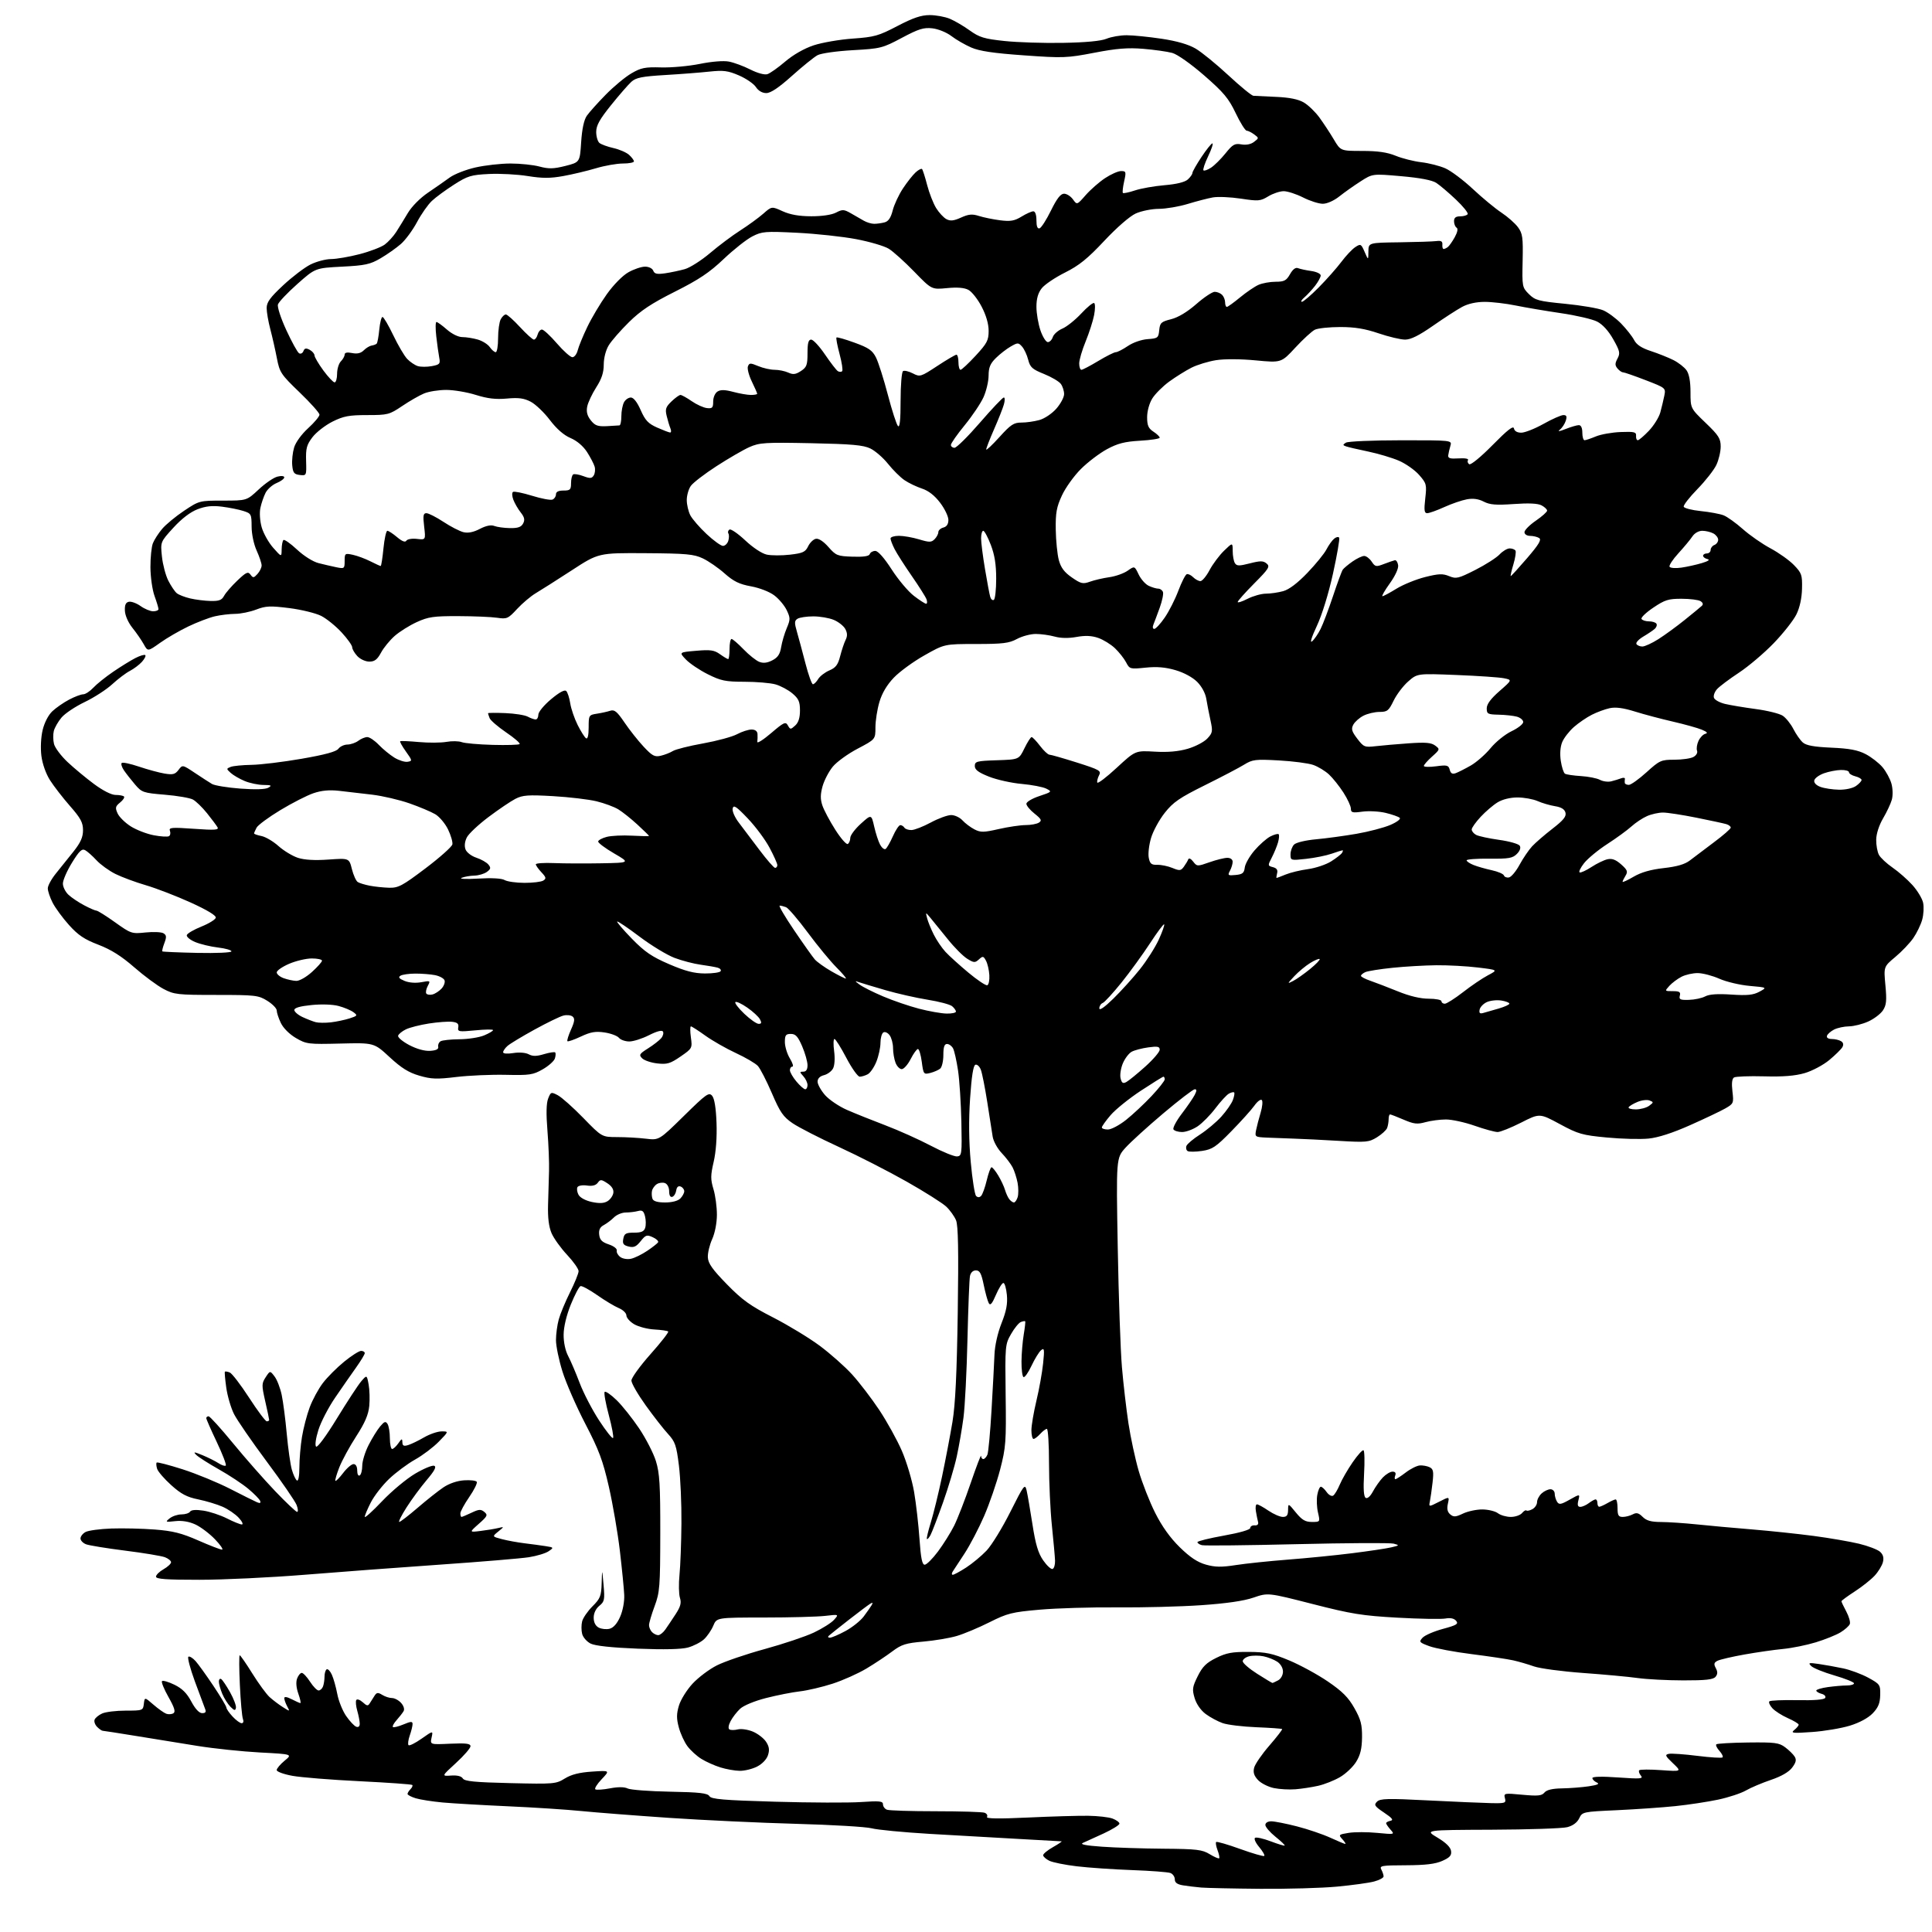 <?xml version="1.0" encoding="UTF-8" standalone="no"?>
<svg 
  version="1.1" 
  xmlns="http://www.w3.org/2000/svg" 
  xmlns:xlink="http://www.w3.org/1999/xlink" 
  xmlns:svg="http://www.w3.org/2000/svg"
  xmlns:rdf="http://www.w3.org/1999/02/22-rdf-syntax-ns#"
  xmlns:cc="http://creativecommons.org/ns#"
  xmlns:dc="http://purl.org/dc/elements/1.1/"
  viewBox="0 0 768 768"
  width="768"
  height="768"
>
<style>svg {background-color: white; }</style>"
<path stroke="none" fill="black" fill-rule="evenodd" d="M501.00,750.83C490.27,750.74 479.70,750.51 477.50,750.33C475.30,750.14 472.04,749.74 470.25,749.45C467.95,749.07 467.00,748.37 467.00,747.06C467.00,746.05 466.22,744.91 465.26,744.55C464.30,744.18 457.44,743.66 450.01,743.39C442.58,743.12 432.68,742.44 428.00,741.88C423.32,741.32 418.43,740.33 417.11,739.68C415.80,739.03 414.70,738.05 414.67,737.50C414.64,736.95 416.39,735.49 418.56,734.27C420.73,733.04 422.27,732.00 422.00,731.96C421.73,731.92 414.07,731.49 405.00,731.01C395.93,730.52 379.95,729.61 369.50,728.99C359.05,728.37 348.70,727.37 346.50,726.78C344.30,726.19 330.80,725.39 316.50,725.00C302.20,724.61 279.48,723.54 266.00,722.63C252.53,721.71 236.78,720.49 231.00,719.91C225.22,719.33 212.18,718.48 202.00,718.03C191.82,717.57 180.12,716.89 176.00,716.52C171.88,716.14 167.04,715.39 165.25,714.84C163.46,714.29 162.00,713.52 162.00,713.12C162.00,712.73 162.53,711.87 163.18,711.22C163.83,710.57 164.15,709.82 163.88,709.55C163.62,709.28 154.20,708.61 142.95,708.06C131.70,707.51 119.69,706.55 116.25,705.92C112.81,705.30 110.00,704.27 109.99,703.64C109.99,703.01 111.40,701.34 113.13,699.91C116.28,697.32 116.28,697.32 103.39,696.64C96.30,696.26 85.10,695.09 78.50,694.03C71.90,692.97 60.88,691.18 54.00,690.06C47.12,688.94 41.19,688.02 40.82,688.01C40.45,688.01 39.45,687.31 38.61,686.47C37.77,685.63 37.32,684.34 37.60,683.61C37.88,682.87 39.23,681.76 40.60,681.14C41.97,680.51 46.19,680.00 49.98,680.00C56.72,680.00 56.87,679.94 57.18,677.30C57.50,674.60 57.50,674.60 61.00,677.63C62.92,679.30 65.22,680.92 66.09,681.24C66.97,681.56 68.24,681.47 68.93,681.05C69.86,680.47 69.36,678.83 66.97,674.59C65.20,671.47 64.05,668.62 64.40,668.27C64.75,667.91 66.97,668.56 69.33,669.70C72.42,671.21 74.28,673.06 76.05,676.39C77.62,679.34 79.17,681.00 80.36,681.00C81.73,681.00 82.03,680.54 81.51,679.25C81.12,678.29 79.29,673.36 77.43,668.29C75.58,663.22 74.43,658.85 74.89,658.57C75.34,658.29 76.61,659.06 77.72,660.28C78.82,661.50 82.03,665.97 84.86,670.20C87.69,674.44 90.00,678.31 90.00,678.81C90.00,679.30 91.10,680.90 92.45,682.35C93.80,683.81 95.42,685.00 96.06,685.00C96.74,685.00 96.94,684.29 96.56,683.29C96.20,682.35 95.65,676.27 95.35,669.79C95.04,663.30 95.02,658.00 95.29,658.00C95.57,658.00 97.83,661.26 100.31,665.25C102.80,669.24 105.88,673.45 107.17,674.62C108.45,675.78 110.80,677.57 112.40,678.58C115.30,680.43 115.30,680.43 114.15,678.28C113.52,677.10 113.00,675.64 113.00,675.04C113.00,674.35 114.08,674.51 115.95,675.47C117.57,676.31 119.13,677.00 119.41,677.00C119.68,677.00 119.32,675.31 118.59,673.25C117.76,670.91 117.58,668.65 118.10,667.25C118.56,666.01 119.40,665.00 119.96,665.00C120.52,665.00 122.00,666.57 123.24,668.49C124.48,670.41 126.01,671.98 126.64,671.99C127.27,671.99 128.06,671.29 128.39,670.42C128.73,669.55 129.00,667.77 129.00,666.48C129.00,665.18 129.38,663.88 129.85,663.59C130.32,663.30 131.25,664.25 131.91,665.71C132.58,667.16 133.55,670.62 134.08,673.40C134.60,676.17 136.19,680.11 137.60,682.14C139.01,684.18 140.81,686.10 141.58,686.39C142.47,686.73 143.00,686.29 143.00,685.21C143.00,684.26 142.56,681.96 142.03,680.10C141.49,678.24 141.31,676.30 141.63,675.79C141.94,675.28 143.09,675.68 144.18,676.66C145.89,678.21 146.28,678.26 147.05,676.98C147.54,676.17 148.39,674.83 148.94,674.00C149.76,672.76 150.29,672.72 151.96,673.75C153.07,674.44 154.81,675.00 155.83,675.00C156.85,675.00 158.48,675.87 159.44,676.94C160.45,678.05 160.88,679.43 160.45,680.19C160.04,680.91 158.79,682.51 157.68,683.75C156.57,684.98 155.89,686.22 156.18,686.51C156.46,686.79 158.34,686.34 160.35,685.50C163.35,684.24 164.00,684.21 164.00,685.34C164.00,686.09 163.50,688.14 162.88,689.90C162.27,691.66 162.05,693.39 162.40,693.73C162.75,694.08 165.09,692.91 167.60,691.14C172.18,687.92 172.18,687.92 171.56,690.72C170.95,693.52 170.95,693.52 178.97,693.15C185.23,692.87 187.01,693.09 187.03,694.14C187.04,694.89 184.46,697.88 181.28,700.79C175.50,706.08 175.50,706.08 179.30,705.81C181.75,705.64 183.41,706.05 183.98,706.97C184.67,708.09 188.69,708.49 202.86,708.82C220.20,709.23 221.00,709.16 224.53,706.98C227.12,705.38 230.29,704.58 235.35,704.24C242.50,703.76 242.50,703.76 239.16,707.27C237.33,709.20 236.21,711.01 236.68,711.30C237.15,711.59 239.78,711.41 242.52,710.89C245.74,710.28 248.20,710.30 249.50,710.95C250.60,711.49 258.15,712.07 266.29,712.22C278.09,712.44 281.26,712.80 282.00,713.99C282.75,715.21 287.44,715.61 308.21,716.21C322.12,716.61 337.44,716.67 342.25,716.34C349.68,715.83 351.00,715.97 351.00,717.26C351.00,718.10 351.71,719.06 352.58,719.39C353.45,719.73 362.19,720.00 372.00,720.00C381.81,720.00 390.55,720.27 391.41,720.60C392.28,720.94 392.70,721.68 392.35,722.25C391.90,722.97 396.97,723.04 408.60,722.50C417.90,722.06 428.67,721.75 432.54,721.80C436.41,721.85 440.79,722.35 442.29,722.92C443.78,723.49 445.00,724.39 445.00,724.92C445.00,725.46 442.19,727.21 438.75,728.81C435.31,730.41 431.60,732.10 430.50,732.57C429.12,733.15 431.44,733.62 438.00,734.09C443.23,734.47 454.25,734.83 462.50,734.89C475.74,734.99 477.89,735.25 480.86,737.06C482.71,738.19 484.41,738.92 484.64,738.69C484.87,738.46 484.58,737.03 484.00,735.50C483.42,733.97 483.17,732.50 483.44,732.23C483.71,731.95 488.01,733.20 493.00,735.00C497.99,736.80 502.29,738.04 502.57,737.76C502.85,737.48 501.93,735.88 500.52,734.20C499.10,732.52 498.38,730.88 498.91,730.56C499.44,730.23 502.24,730.86 505.13,731.96C508.02,733.05 510.52,733.81 510.69,733.64C510.86,733.47 509.20,731.89 507.00,730.12C504.80,728.35 503.00,726.25 503.00,725.45C503.00,724.60 503.96,724.00 505.34,724.00C506.63,724.00 511.20,724.90 515.50,726.00C519.80,727.10 525.78,729.13 528.78,730.50C531.78,731.88 534.48,733.00 534.78,733.00C535.07,733.00 534.55,732.16 533.62,731.13C532.00,729.34 532.11,729.24 536.15,728.59C538.48,728.22 543.55,728.22 547.44,728.60C554.41,729.27 554.48,729.25 552.75,727.31C551.79,726.23 551.00,725.07 551.00,724.74C551.00,724.42 551.79,723.98 552.75,723.79C554.06,723.52 553.41,722.70 550.20,720.55C546.42,718.01 546.08,717.49 547.37,716.20C548.63,714.94 551.54,714.86 567.67,715.69C578.03,716.21 589.26,716.70 592.64,716.77C598.40,716.89 598.75,716.76 598.24,714.82C597.72,712.80 597.94,712.76 605.17,713.44C611.33,714.01 612.87,713.86 613.94,712.57C614.82,711.51 617.07,710.97 620.87,710.91C623.97,710.86 628.75,710.49 631.50,710.09C635.11,709.55 636.01,709.13 634.75,708.57C633.79,708.14 633.00,707.35 633.00,706.81C633.00,706.20 636.77,706.11 643.24,706.57C652.25,707.20 653.34,707.11 652.25,705.80C651.57,704.99 651.30,704.04 651.63,703.70C651.97,703.36 655.91,703.34 660.38,703.66C668.50,704.23 668.50,704.23 665.00,700.90C661.94,697.99 661.74,697.52 663.41,697.18C664.46,696.97 669.56,697.33 674.74,697.98C679.93,698.63 684.43,698.91 684.74,698.59C685.06,698.27 684.50,697.11 683.50,696.00C682.50,694.89 681.94,693.73 682.26,693.40C682.58,693.08 688.25,692.75 694.86,692.67C705.54,692.54 707.19,692.75 709.61,694.56C711.12,695.68 712.82,697.35 713.39,698.26C714.19,699.53 713.96,700.58 712.42,702.64C711.11,704.40 708.14,706.12 703.95,707.54C700.40,708.75 695.92,710.64 694.00,711.76C692.08,712.87 687.12,714.50 683.00,715.38C678.88,716.25 671.23,717.42 666.00,717.96C660.77,718.50 650.32,719.23 642.76,719.58C629.20,720.20 628.99,720.24 627.76,722.81C626.95,724.49 625.25,725.75 623.00,726.33C621.08,726.83 607.54,727.28 592.92,727.34C566.33,727.45 566.33,727.45 571.42,730.48C574.75,732.47 576.61,734.29 576.82,735.78C577.08,737.57 576.35,738.39 573.32,739.74C570.53,740.98 566.63,741.44 558.85,741.47C549.18,741.50 548.28,741.66 549.10,743.18C549.59,744.11 550.00,745.33 550.00,745.90C550.00,746.46 548.31,747.37 546.25,747.92C544.19,748.48 537.55,749.39 531.50,749.96C525.45,750.53 511.73,750.92 501.00,750.83zM515.00,711.26C512.52,711.47 508.65,711.25 506.40,710.79C504.14,710.32 501.30,708.89 500.09,707.60C498.49,705.89 498.07,704.57 498.54,702.70C498.89,701.29 501.61,697.33 504.59,693.90C507.56,690.47 509.84,687.51 509.67,687.33C509.49,687.15 504.87,686.82 499.42,686.60C493.96,686.38 487.93,685.65 486.00,684.96C484.07,684.28 481.05,682.65 479.28,681.34C477.34,679.89 475.60,677.40 474.89,675.04C473.85,671.56 473.98,670.61 476.11,666.32C478.00,662.50 479.53,660.99 483.45,659.05C487.51,657.04 489.83,656.61 496.45,656.66C503.23,656.71 505.76,657.24 512.50,660.05C516.89,661.89 523.82,665.67 527.89,668.45C533.60,672.35 536.00,674.75 538.39,679.00C540.96,683.55 541.48,685.55 541.43,690.59C541.38,695.09 540.77,697.64 539.09,700.35C537.85,702.37 534.95,705.11 532.66,706.44C530.37,707.78 526.48,709.32 524.00,709.88C521.52,710.44 517.48,711.06 515.00,711.26zM294.00,703.93C292.07,703.90 288.62,703.28 286.32,702.56C284.03,701.84 280.65,700.33 278.81,699.19C276.97,698.06 274.47,695.77 273.25,694.12C272.02,692.46 270.48,689.10 269.83,686.64C268.89,683.13 268.90,681.28 269.89,677.99C270.57,675.69 273.00,671.78 275.28,669.31C277.56,666.84 281.92,663.55 284.97,662.02C288.02,660.48 296.58,657.55 304.00,655.52C311.43,653.48 320.23,650.53 323.56,648.95C326.89,647.37 330.49,645.10 331.56,643.89C333.50,641.70 333.50,641.70 328.00,642.34C324.98,642.69 314.04,642.99 303.70,642.99C284.90,643.00 284.90,643.00 283.54,646.25C282.79,648.04 281.12,650.47 279.84,651.65C278.55,652.84 275.70,654.30 273.50,654.91C270.87,655.63 264.02,655.79 253.50,655.37C243.05,654.95 236.55,654.25 234.76,653.34C233.26,652.58 231.75,650.85 231.41,649.48C231.06,648.12 231.06,645.88 231.41,644.52C231.75,643.15 233.60,640.47 235.51,638.55C238.63,635.44 239.02,634.45 239.17,629.28C239.35,623.50 239.35,623.50 239.92,630.00C240.45,635.90 240.29,636.67 238.25,638.33C236.86,639.46 236.00,641.27 236.00,643.05C236.00,644.90 236.71,646.31 237.98,646.99C239.07,647.57 241.02,647.78 242.32,647.46C243.85,647.07 245.32,645.41 246.51,642.70C247.58,640.27 248.26,636.65 248.14,634.02C248.03,631.53 247.25,623.65 246.41,616.50C245.57,609.35 243.60,597.88 242.03,591.00C239.66,580.60 238.09,576.40 232.68,566.00C229.10,559.12 225.01,549.76 223.59,545.20C222.16,540.63 221.00,535.01 221.01,532.70C221.01,530.39 221.50,526.70 222.11,524.50C222.71,522.30 224.73,517.44 226.60,513.69C228.47,509.95 230.00,506.17 230.00,505.30C230.00,504.42 227.95,501.51 225.44,498.83C222.93,496.15 220.15,492.28 219.26,490.23C218.17,487.69 217.72,484.10 217.86,479.00C217.97,474.88 218.15,468.80 218.25,465.50C218.35,462.20 218.06,455.00 217.62,449.50C217.07,442.79 217.16,438.58 217.89,436.72C218.93,434.05 219.09,433.99 221.74,435.38C223.26,436.18 227.82,440.24 231.88,444.41C239.26,452.00 239.26,452.00 245.38,452.01C248.75,452.01 253.86,452.30 256.75,452.65C262.00,453.28 262.00,453.28 271.85,443.60C280.79,434.81 281.82,434.08 283.10,435.61C284.01,436.71 284.62,440.49 284.83,446.40C285.04,452.03 284.61,457.91 283.70,461.82C282.44,467.25 282.43,468.78 283.62,472.73C284.38,475.25 284.99,479.83 284.98,482.91C284.97,486.19 284.18,490.20 283.09,492.61C282.06,494.88 281.29,498.12 281.38,499.82C281.50,502.22 283.20,504.63 288.94,510.51C295.07,516.79 298.25,519.07 307.27,523.68C313.27,526.75 321.63,531.83 325.84,534.95C330.05,538.08 335.85,543.22 338.71,546.36C341.58,549.51 346.44,555.86 349.51,560.47C352.58,565.09 356.63,572.41 358.51,576.75C360.39,581.08 362.57,588.42 363.37,593.06C364.16,597.70 365.12,606.11 365.51,611.75C366.04,619.38 366.56,622.00 367.58,622.00C368.32,622.00 370.70,619.64 372.86,616.75C375.01,613.86 377.90,609.25 379.28,606.50C380.65,603.75 383.63,596.10 385.88,589.50C388.14,582.90 389.99,578.06 389.99,578.75C390.00,579.44 390.40,580.00 390.89,580.00C391.38,580.00 392.11,579.21 392.51,578.25C392.90,577.29 393.64,569.30 394.15,560.50C394.67,551.70 395.19,541.80 395.32,538.50C395.46,534.90 396.58,529.90 398.12,526.00C400.04,521.16 400.58,518.29 400.25,514.75C400.00,512.14 399.38,510.00 398.86,510.00C398.35,510.00 397.01,512.14 395.89,514.75C394.37,518.30 393.65,519.12 393.04,518.00C392.59,517.17 391.69,513.91 391.04,510.75C390.10,506.17 389.47,505.00 387.95,505.00C386.77,505.00 385.86,505.86 385.58,507.25C385.32,508.49 384.88,519.85 384.58,532.50C384.29,545.15 383.58,559.10 383.00,563.50C382.42,567.90 381.22,574.88 380.32,579.00C379.43,583.12 376.95,591.39 374.83,597.36C372.70,603.33 370.48,609.10 369.90,610.19C369.31,611.28 368.67,612.00 368.46,611.79C368.25,611.58 368.94,608.66 369.98,605.30C371.03,601.94 373.04,593.73 374.45,587.06C375.86,580.38 377.73,570.55 378.62,565.21C379.77,558.23 380.36,546.00 380.72,521.72C381.08,497.03 380.90,487.17 380.04,485.08C379.39,483.52 377.65,481.08 376.18,479.68C374.70,478.27 367.65,473.81 360.50,469.76C353.35,465.70 341.20,459.49 333.50,455.95C325.80,452.41 317.51,448.16 315.08,446.51C311.33,443.95 310.10,442.17 306.84,434.58C304.73,429.68 302.23,424.81 301.29,423.76C300.34,422.71 296.40,420.40 292.53,418.61C288.66,416.82 283.20,413.70 280.38,411.68C277.56,409.66 274.99,408.00 274.65,408.00C274.31,408.00 274.31,409.97 274.64,412.37C275.23,416.68 275.17,416.78 270.52,419.99C266.43,422.80 265.19,423.17 261.29,422.73C258.82,422.45 256.11,421.54 255.27,420.70C253.91,419.34 254.16,418.92 257.64,416.73C259.78,415.38 262.12,413.56 262.85,412.68C263.58,411.80 263.88,410.62 263.53,410.05C263.13,409.40 261.09,409.93 257.98,411.51C255.28,412.88 251.76,414.00 250.16,414.00C248.55,414.00 246.70,413.35 246.04,412.55C245.38,411.75 242.81,410.79 240.33,410.42C236.74,409.88 234.81,410.21 230.91,412.04C228.21,413.31 225.81,414.14 225.56,413.90C225.32,413.65 225.96,411.58 226.98,409.29C228.44,406.04 228.58,404.89 227.62,404.10C226.95,403.54 225.29,403.36 223.95,403.71C222.60,404.05 217.45,406.55 212.50,409.27C207.55,411.99 202.71,414.91 201.75,415.76C200.79,416.61 200.00,417.75 200.00,418.28C200.00,418.86 201.64,418.99 204.03,418.61C206.40,418.23 208.94,418.43 210.18,419.10C211.76,419.94 213.29,419.93 216.24,419.04C218.42,418.39 220.42,418.08 220.69,418.36C220.96,418.63 220.91,419.70 220.58,420.75C220.25,421.79 218.07,423.74 215.74,425.07C211.89,427.28 210.53,427.48 201.00,427.26C195.22,427.13 186.40,427.52 181.39,428.12C173.65,429.06 171.43,428.98 166.68,427.59C162.46,426.37 159.55,424.55 154.88,420.23C148.69,414.50 148.69,414.50 135.32,414.83C122.50,415.15 121.77,415.05 117.60,412.61C115.03,411.10 112.60,408.67 111.63,406.63C110.73,404.74 110.00,402.51 110.00,401.68C110.00,400.85 108.31,399.11 106.25,397.83C102.72,395.64 101.54,395.50 86.00,395.50C70.55,395.50 69.21,395.35 65.00,393.12C62.52,391.81 57.27,387.93 53.33,384.49C48.24,380.05 44.12,377.46 39.10,375.54C33.55,373.42 31.06,371.75 27.44,367.72C24.91,364.91 21.98,360.91 20.92,358.84C19.86,356.77 19.00,354.20 19.00,353.13C19.00,352.06 20.46,349.39 22.25,347.19C24.04,344.99 27.19,341.06 29.25,338.46C32.06,334.91 33.00,332.79 33.00,330.02C33.00,326.98 32.07,325.24 27.83,320.41C24.98,317.16 21.41,312.54 19.88,310.15C18.23,307.55 16.85,303.64 16.45,300.44C16.06,297.30 16.27,293.04 16.96,290.16C17.67,287.23 19.22,284.22 20.82,282.72C22.29,281.34 25.29,279.26 27.49,278.10C29.68,276.95 32.19,276.00 33.06,276.00C33.94,276.00 35.74,274.82 37.08,273.39C38.41,271.95 41.98,269.09 45.00,267.03C48.02,264.97 52.00,262.52 53.84,261.57C55.68,260.63 57.44,260.11 57.75,260.42C58.07,260.73 57.46,261.94 56.41,263.10C55.36,264.26 53.21,265.87 51.64,266.69C50.06,267.50 46.91,269.89 44.62,271.99C42.34,274.09 37.43,277.27 33.71,279.05C29.99,280.83 25.83,283.60 24.47,285.22C23.11,286.83 21.73,289.24 21.39,290.58C21.06,291.91 21.09,294.24 21.47,295.75C21.85,297.26 24.26,300.48 26.83,302.90C29.40,305.32 34.14,309.26 37.36,311.65C40.91,314.28 44.29,316.00 45.94,316.00C47.44,316.00 48.95,316.28 49.29,316.62C49.63,316.97 48.94,318.04 47.74,319.01C45.85,320.54 45.73,321.10 46.75,323.35C47.39,324.77 49.75,327.08 51.99,328.50C54.23,329.91 58.34,331.50 61.14,332.03C63.93,332.56 66.64,332.72 67.17,332.39C67.70,332.07 67.87,331.11 67.55,330.27C67.04,328.93 68.23,328.83 77.09,329.46C85.42,330.05 87.09,329.94 86.46,328.84C86.04,328.10 84.15,325.59 82.28,323.25C80.40,320.91 77.88,318.47 76.68,317.83C75.48,317.18 70.45,316.32 65.50,315.91C56.93,315.20 56.36,315.00 53.66,311.83C52.10,310.00 50.12,307.47 49.27,306.22C48.42,304.96 48.02,303.65 48.38,303.29C48.73,302.93 51.83,303.59 55.26,304.75C58.69,305.91 63.27,307.15 65.44,307.51C68.72,308.05 69.63,307.81 70.96,306.06C72.54,303.96 72.54,303.96 77.45,307.23C80.14,309.03 83.21,311.01 84.27,311.64C85.32,312.26 90.39,313.09 95.52,313.48C101.55,313.93 105.51,313.80 106.68,313.12C108.19,312.24 107.86,312.06 104.72,312.03C102.64,312.01 99.28,311.31 97.25,310.46C95.23,309.62 92.74,308.17 91.72,307.25C89.94,305.63 89.94,305.55 91.68,304.86C92.68,304.46 96.42,304.10 100.00,304.04C103.58,303.99 112.53,302.90 119.90,301.62C129.18,300.01 133.68,298.79 134.51,297.65C135.18,296.74 136.80,295.99 138.11,295.97C139.42,295.95 141.37,295.28 142.44,294.47C143.51,293.66 145.11,293.00 146.00,293.00C146.90,293.00 148.95,294.38 150.56,296.07C152.18,297.76 154.96,300.04 156.73,301.14C158.51,302.24 160.88,303.00 162.00,302.82C163.96,302.51 163.94,302.36 161.36,298.75C159.88,296.68 158.86,294.84 159.09,294.66C159.31,294.48 162.65,294.62 166.50,294.97C170.35,295.32 175.28,295.29 177.44,294.91C179.61,294.52 182.36,294.57 183.54,295.01C184.72,295.46 190.25,295.95 195.82,296.10C201.40,296.25 206.23,296.11 206.56,295.78C206.88,295.45 204.48,293.36 201.20,291.14C197.93,288.91 194.97,286.36 194.63,285.47C194.28,284.57 194.00,283.69 194.00,283.52C194.00,283.34 197.07,283.32 200.83,283.47C204.58,283.62 208.60,284.25 209.76,284.87C210.92,285.49 212.35,286.00 212.93,286.00C213.52,286.00 214.00,285.14 214.00,284.09C214.00,283.03 216.23,280.32 219.06,277.95C222.35,275.19 224.46,274.06 225.09,274.69C225.63,275.23 226.35,277.43 226.68,279.59C227.01,281.74 228.34,285.61 229.62,288.18C230.91,290.75 232.42,293.14 232.98,293.49C233.62,293.88 234.00,292.28 234.00,289.17C234.00,284.35 234.09,284.20 237.25,283.71C239.04,283.44 241.43,282.91 242.56,282.54C244.26,281.99 245.27,282.82 248.23,287.18C250.21,290.11 253.63,294.43 255.83,296.79C259.28,300.48 260.23,300.99 262.67,300.42C264.23,300.06 266.40,299.21 267.50,298.53C268.60,297.86 274.00,296.50 279.50,295.52C285.00,294.53 291.07,292.89 292.99,291.86C294.90,290.84 297.49,290.00 298.74,290.00C300.18,290.00 301.04,290.63 301.12,291.75C301.18,292.71 301.15,294.13 301.04,294.89C300.93,295.66 303.40,294.10 306.52,291.44C311.61,287.09 312.29,286.77 313.19,288.37C314.13,290.05 314.28,290.06 316.09,288.42C317.40,287.23 318.00,285.35 318.00,282.43C318.00,278.92 317.47,277.73 314.97,275.63C313.30,274.22 310.26,272.61 308.22,272.04C306.17,271.48 300.63,271.01 295.91,271.01C288.39,271.00 286.58,270.63 281.38,268.03C278.11,266.40 274.19,263.76 272.66,262.17C269.90,259.28 269.90,259.28 276.70,258.70C282.44,258.20 283.92,258.42 286.21,260.06C287.70,261.13 289.16,262.00 289.46,262.00C289.76,262.00 290.00,260.20 290.00,258.00C290.00,255.80 290.36,254.00 290.80,254.00C291.24,254.00 293.37,255.84 295.55,258.09C297.72,260.35 300.54,262.59 301.81,263.09C303.41,263.72 304.99,263.54 307.01,262.49C309.18,261.38 310.07,260.04 310.52,257.25C310.86,255.19 311.85,251.80 312.74,249.71C314.20,246.24 314.20,245.65 312.73,242.56C311.85,240.71 309.64,238.07 307.81,236.69C305.90,235.24 301.98,233.71 298.55,233.08C293.88,232.23 291.64,231.13 288.05,227.96C285.55,225.73 281.65,223.04 279.38,221.97C275.80,220.28 272.86,220.01 256.59,219.90C237.92,219.78 237.92,219.78 227.21,226.76C221.32,230.59 214.90,234.67 212.95,235.82C211.00,236.98 207.68,239.78 205.57,242.05C201.98,245.94 201.50,246.15 197.62,245.57C195.35,245.23 188.42,244.94 182.21,244.92C172.37,244.89 170.25,245.20 165.66,247.30C162.77,248.62 158.83,251.09 156.90,252.79C154.97,254.48 152.52,257.47 151.47,259.43C149.98,262.18 148.92,263.00 146.81,263.00C145.29,263.00 143.18,262.03 142.04,260.81C140.92,259.61 140.00,258.02 140.00,257.29C140.00,256.56 138.11,253.90 135.79,251.39C133.48,248.88 129.83,245.93 127.68,244.83C125.52,243.74 119.82,242.34 115.01,241.73C107.43,240.78 105.67,240.85 101.85,242.31C99.42,243.24 95.65,244.01 93.47,244.02C91.28,244.04 87.66,244.47 85.41,244.99C83.17,245.51 78.44,247.31 74.91,249.00C71.39,250.68 66.31,253.62 63.63,255.54C58.75,259.01 58.75,259.01 57.13,256.07C56.23,254.46 54.22,251.54 52.65,249.59C50.99,247.52 49.74,244.70 49.65,242.81C49.54,240.46 49.98,239.47 51.24,239.21C52.20,239.02 54.30,239.79 55.90,240.93C57.50,242.07 59.75,243.00 60.90,243.00C62.06,243.00 63.00,242.61 63.00,242.13C63.00,241.64 62.29,239.28 61.42,236.88C60.55,234.47 59.82,229.35 59.80,225.50C59.78,221.65 60.22,217.35 60.78,215.94C61.34,214.54 62.99,211.97 64.45,210.25C65.90,208.52 69.82,205.28 73.16,203.05C79.18,199.03 79.30,199.00 88.66,199.00C98.09,199.00 98.09,199.00 102.82,194.58C105.42,192.14 108.77,189.84 110.27,189.47C111.86,189.07 113.00,189.19 113.00,189.77C113.00,190.31 111.63,191.33 109.95,192.02C108.28,192.71 106.31,194.46 105.57,195.89C104.84,197.33 103.92,200.01 103.52,201.85C103.10,203.79 103.31,207.05 104.02,209.58C104.70,211.98 106.75,215.65 108.58,217.73C111.92,221.50 111.92,221.50 111.96,218.42C111.98,216.72 112.30,215.04 112.66,214.68C113.02,214.32 115.44,216.01 118.04,218.44C120.79,221.01 124.38,223.27 126.63,223.85C128.76,224.39 131.96,225.13 133.75,225.50C136.87,226.13 137.00,226.03 137.00,223.00C137.00,219.96 137.12,219.87 140.25,220.54C142.04,220.93 145.17,222.09 147.21,223.12C149.25,224.15 151.11,225.00 151.33,225.00C151.56,225.00 152.05,221.85 152.43,218.00C152.81,214.15 153.51,211.00 153.98,211.00C154.46,211.00 156.20,212.14 157.85,213.53C159.86,215.22 161.08,215.68 161.54,214.93C161.93,214.31 163.79,213.99 165.73,214.22C169.23,214.63 169.23,214.63 168.61,209.31C168.09,204.95 168.25,204.00 169.51,204.00C170.34,204.00 173.39,205.55 176.27,207.44C179.14,209.34 182.73,211.18 184.24,211.55C186.08,211.99 188.21,211.57 190.74,210.25C193.22,208.96 195.18,208.56 196.50,209.08C197.60,209.51 200.40,209.89 202.71,209.93C205.87,209.98 207.18,209.53 207.94,208.11C208.72,206.66 208.49,205.62 207.00,203.72C205.92,202.36 204.60,200.07 204.06,198.65C203.52,197.23 203.46,195.83 203.94,195.54C204.41,195.24 207.82,195.93 211.50,197.07C215.18,198.21 218.82,198.90 219.60,198.60C220.37,198.31 221.00,197.37 221.00,196.53C221.00,195.50 221.97,195.00 224.00,195.00C226.65,195.00 227.00,194.66 227.00,192.06C227.00,190.44 227.38,188.88 227.85,188.59C228.32,188.30 230.14,188.61 231.90,189.27C234.56,190.27 235.25,190.22 236.02,188.99C236.53,188.17 236.70,186.60 236.38,185.50C236.06,184.40 234.70,181.78 233.35,179.68C231.82,177.32 229.34,175.21 226.80,174.13C224.13,173.00 221.27,170.50 218.57,166.95C216.30,163.95 212.88,160.69 210.97,159.69C208.29,158.29 206.14,158.00 201.50,158.43C197.08,158.83 193.83,158.45 189.16,156.99C185.67,155.89 180.37,155.00 177.38,155.00C174.39,155.00 170.42,155.63 168.56,156.41C166.71,157.18 162.79,159.43 159.86,161.41C154.77,164.84 154.14,165.00 145.96,165.00C138.74,165.00 136.57,165.41 132.17,167.60C129.30,169.04 125.72,171.82 124.22,173.78C121.90,176.83 121.53,178.22 121.68,183.24C121.85,189.06 121.83,189.12 119.18,188.81C116.92,188.55 116.45,187.95 116.17,185.00C115.98,183.07 116.32,179.89 116.91,177.91C117.53,175.82 119.87,172.61 122.49,170.22C124.97,167.96 127.00,165.54 127.00,164.84C127.00,164.14 123.45,160.16 119.11,155.99C111.70,148.87 111.16,148.06 110.08,142.46C109.45,139.18 108.28,134.00 107.47,130.93C106.66,127.87 106.00,124.06 106.00,122.45C106.00,120.14 107.38,118.25 112.55,113.42C116.15,110.06 121.04,106.34 123.41,105.15C125.78,103.97 129.47,102.99 131.61,102.98C133.75,102.97 138.85,102.10 142.95,101.03C147.04,99.97 151.54,98.25 152.95,97.21C154.35,96.17 156.40,93.92 157.50,92.21C158.60,90.50 160.69,87.09 162.15,84.64C163.70,82.05 167.04,78.68 170.15,76.58C173.09,74.59 176.98,71.88 178.79,70.55C180.61,69.23 185.19,67.43 188.99,66.57C192.79,65.71 199.06,65.00 202.93,65.00C206.80,65.00 212.00,65.54 214.48,66.21C218.16,67.19 220.06,67.14 224.75,65.96C230.50,64.50 230.50,64.50 231.02,56.49C231.37,51.20 232.14,47.64 233.29,45.99C234.25,44.62 237.61,40.87 240.77,37.65C243.92,34.43 248.50,30.62 250.95,29.19C254.80,26.93 256.39,26.61 262.81,26.80C266.88,26.92 273.79,26.29 278.16,25.41C282.88,24.45 287.58,24.07 289.75,24.48C291.75,24.86 295.58,26.27 298.26,27.63C301.13,29.08 303.92,29.84 305.06,29.48C306.12,29.14 309.31,26.89 312.15,24.46C315.32,21.76 319.66,19.28 323.41,18.03C326.76,16.92 333.77,15.71 338.99,15.34C347.59,14.73 349.26,14.26 356.76,10.33C362.97,7.09 366.18,6.00 369.56,6.00C372.04,6.00 375.64,6.66 377.57,7.46C379.50,8.27 383.07,10.36 385.51,12.12C389.32,14.85 391.26,15.44 399.22,16.29C404.33,16.84 414.80,17.18 422.50,17.04C431.69,16.88 437.66,16.31 439.87,15.40C441.73,14.63 445.33,14.00 447.87,14.01C450.42,14.01 456.65,14.64 461.73,15.40C467.85,16.32 472.41,17.64 475.28,19.32C477.66,20.71 483.52,25.49 488.30,29.93C493.08,34.37 497.56,38.04 498.25,38.08C498.94,38.13 503.00,38.32 507.28,38.51C512.57,38.74 516.08,39.45 518.26,40.72C520.03,41.75 522.83,44.45 524.49,46.72C526.14,48.99 528.72,52.90 530.21,55.42C532.92,60.00 532.92,60.00 541.53,60.00C547.72,60.00 551.44,60.54 554.81,61.92C557.39,62.98 561.98,64.13 565.00,64.49C568.02,64.84 572.33,65.94 574.57,66.93C576.80,67.92 581.71,71.60 585.46,75.11C589.22,78.63 594.32,82.85 596.81,84.50C599.30,86.15 602.28,88.77 603.42,90.33C605.26,92.83 605.47,94.38 605.27,103.68C605.04,113.94 605.10,114.25 607.77,116.91C610.25,119.38 611.57,119.73 622.16,120.76C628.57,121.39 635.36,122.54 637.25,123.33C639.13,124.12 642.37,126.50 644.44,128.63C646.51,130.76 648.82,133.70 649.58,135.16C650.55,137.03 652.53,138.34 656.23,139.55C659.13,140.50 663.16,142.11 665.18,143.12C667.21,144.14 669.57,145.98 670.43,147.21C671.46,148.68 672.00,151.66 672.00,155.88C672.00,162.32 672.00,162.32 678.00,168.08C683.20,173.07 684.00,174.33 684.00,177.52C684.00,179.54 683.22,182.84 682.27,184.84C681.32,186.84 677.94,191.15 674.75,194.42C671.56,197.69 669.11,200.84 669.31,201.43C669.50,202.02 672.55,202.80 676.08,203.16C679.61,203.52 683.69,204.28 685.14,204.84C686.60,205.41 690.05,207.88 692.81,210.33C695.58,212.79 700.52,216.22 703.79,217.97C707.07,219.72 711.26,222.70 713.11,224.61C716.20,227.80 716.46,228.54 716.33,234.02C716.24,237.79 715.43,241.53 714.10,244.23C712.95,246.58 708.89,251.73 705.08,255.68C701.27,259.63 695.05,264.90 691.26,267.40C687.47,269.90 683.55,272.84 682.56,273.93C681.57,275.03 681.01,276.59 681.33,277.41C681.64,278.23 683.61,279.31 685.70,279.81C687.79,280.31 693.28,281.23 697.90,281.85C702.52,282.46 707.35,283.66 708.64,284.50C709.92,285.34 711.83,287.71 712.88,289.76C713.93,291.82 715.62,294.24 716.64,295.14C718.00,296.34 721.08,296.90 728.00,297.21C735.15,297.52 738.52,298.16 741.62,299.77C743.89,300.95 746.91,303.30 748.34,304.99C749.76,306.68 751.36,309.63 751.89,311.55C752.43,313.53 752.49,316.29 752.02,317.93C751.57,319.52 750.00,322.86 748.53,325.35C746.94,328.07 745.85,331.45 745.82,333.79C745.79,335.94 746.28,338.65 746.90,339.81C747.52,340.97 749.96,343.25 752.32,344.88C754.68,346.50 758.23,349.62 760.20,351.80C762.18,353.99 764.09,357.15 764.46,358.82C764.83,360.50 764.67,363.53 764.11,365.57C763.55,367.60 761.95,370.90 760.57,372.90C759.18,374.90 755.97,378.28 753.42,380.40C748.79,384.27 748.79,384.27 749.48,391.68C750.05,397.73 749.87,399.54 748.51,401.62C747.59,403.02 744.97,405.02 742.67,406.06C740.38,407.10 736.92,407.97 735.00,407.99C733.08,408.01 730.41,408.59 729.08,409.26C727.75,409.94 726.47,411.06 726.25,411.75C726.00,412.51 726.75,413.01 728.17,413.02C729.45,413.02 731.11,413.42 731.87,413.90C732.76,414.46 732.93,415.29 732.37,416.27C731.89,417.10 729.55,419.40 727.16,421.39C724.76,423.38 720.38,425.71 717.38,426.58C713.55,427.69 708.79,428.07 701.22,427.86C695.33,427.70 689.96,427.91 689.30,428.31C688.50,428.81 688.29,430.65 688.67,433.86C689.22,438.50 689.12,438.73 685.87,440.60C684.02,441.66 677.71,444.67 671.85,447.27C664.89,450.37 659.16,452.22 655.35,452.60C652.13,452.93 644.68,452.74 638.78,452.18C628.98,451.26 627.37,450.80 620.05,446.84C612.03,442.51 612.03,442.51 604.66,446.26C600.60,448.31 596.40,450.00 595.32,450.00C594.23,450.00 590.13,448.88 586.19,447.50C582.26,446.12 577.12,445.00 574.77,445.01C572.42,445.01 568.76,445.49 566.64,446.08C563.39,446.99 562.03,446.83 557.96,445.08C555.30,443.93 552.88,443.00 552.56,443.00C552.25,443.00 552.00,443.86 552.00,444.92C552.00,445.97 551.73,447.54 551.40,448.40C551.07,449.26 549.25,450.92 547.36,452.09C544.16,454.06 543.09,454.16 532.21,453.51C525.77,453.13 517.80,452.73 514.50,452.63C511.20,452.53 506.31,452.34 503.64,452.22C498.90,452.01 498.79,451.93 499.31,449.25C499.61,447.74 500.43,444.60 501.13,442.28C501.82,439.96 502.03,437.71 501.58,437.28C501.13,436.85 499.81,437.85 498.64,439.50C497.47,441.15 493.36,445.72 489.50,449.66C483.35,455.95 481.93,456.90 477.82,457.51C475.25,457.89 472.68,457.92 472.11,457.57C471.55,457.22 471.33,456.30 471.63,455.52C471.93,454.73 474.36,452.69 477.04,450.98C479.71,449.26 483.51,446.07 485.49,443.88C487.47,441.69 489.53,438.73 490.07,437.31C490.61,435.89 490.85,434.52 490.60,434.27C490.35,434.02 489.41,434.23 488.50,434.74C487.59,435.25 485.19,437.87 483.15,440.56C481.12,443.25 477.93,446.48 476.08,447.73C474.22,448.98 471.45,450.00 469.91,450.00C468.37,450.00 466.83,449.53 466.47,448.95C466.12,448.38 467.61,445.57 469.79,442.70C471.97,439.84 474.27,436.49 474.91,435.25C475.77,433.57 475.78,433.00 474.93,433.00C474.30,433.00 468.69,437.30 462.45,442.56C456.22,447.82 449.45,453.97 447.41,456.23C443.69,460.35 443.69,460.35 444.32,495.92C444.67,515.49 445.42,536.90 445.99,543.50C446.55,550.10 447.72,560.12 448.57,565.76C449.43,571.41 451.26,579.92 452.64,584.68C454.02,589.44 456.97,596.96 459.20,601.39C461.90,606.77 465.16,611.32 468.97,615.05C473.07,619.06 476.03,621.03 479.37,621.96C483.03,622.99 485.58,623.03 491.27,622.14C495.24,621.52 504.57,620.55 512.00,619.97C519.42,619.40 530.90,618.26 537.50,617.43C544.10,616.60 551.08,615.56 553.00,615.11C556.34,614.33 556.39,614.26 554.00,613.62C552.62,613.26 535.31,613.35 515.53,613.83C495.75,614.31 478.76,614.49 477.78,614.23C476.80,613.98 476.00,613.44 476.00,613.03C476.00,612.63 480.73,611.46 486.50,610.43C492.79,609.31 497.00,608.09 497.00,607.39C497.00,606.75 497.79,606.28 498.75,606.36C499.85,606.45 500.35,605.94 500.10,605.00C499.88,604.17 499.49,602.26 499.24,600.75C498.98,599.24 499.17,598.00 499.65,598.00C500.14,598.00 502.19,599.12 504.21,600.50C506.24,601.88 508.82,603.00 509.95,603.00C511.51,603.00 512.01,602.35 512.03,600.25C512.07,597.50 512.07,597.50 515.13,601.25C517.55,604.21 518.89,605.00 521.49,605.00C524.79,605.00 524.79,605.00 523.92,601.25C523.44,599.19 523.31,596.04 523.64,594.25C523.96,592.46 524.60,591.00 525.05,591.00C525.51,591.00 526.55,591.95 527.36,593.11C528.18,594.27 529.33,594.91 529.94,594.54C530.54,594.17 531.72,592.21 532.57,590.18C533.41,588.16 535.72,584.15 537.70,581.28C539.67,578.41 541.62,576.26 542.02,576.51C542.42,576.76 542.52,580.96 542.24,585.84C541.90,591.91 542.10,594.94 542.88,595.42C543.56,595.85 544.72,594.83 545.76,592.88C546.72,591.09 548.49,588.59 549.70,587.31C550.92,586.04 552.65,585.00 553.56,585.00C554.62,585.00 555.01,585.54 554.64,586.50C554.32,587.33 554.34,588.00 554.69,588.00C555.03,588.00 556.87,586.81 558.78,585.36C560.68,583.90 563.20,582.64 564.37,582.54C565.54,582.45 567.30,582.76 568.28,583.24C569.77,583.96 569.96,584.94 569.47,589.30C569.14,592.16 568.67,595.53 568.41,596.78C567.94,599.07 567.94,599.07 572.07,596.97C576.19,594.86 576.19,594.86 575.55,597.77C575.10,599.82 575.39,601.07 576.50,602.00C577.83,603.11 578.67,603.05 581.58,601.66C583.50,600.75 586.97,600.01 589.28,600.03C591.60,600.05 594.37,600.72 595.44,601.53C596.51,602.34 598.82,603.00 600.57,603.00C602.32,603.00 604.32,602.31 605.02,601.48C605.72,600.64 606.51,600.17 606.77,600.44C607.04,600.71 608.10,600.48 609.13,599.93C610.16,599.38 611.00,598.12 611.00,597.12C611.00,596.12 611.82,594.57 612.83,593.65C613.83,592.74 615.41,592.00 616.33,592.00C617.25,592.00 618.01,592.79 618.02,593.75C618.02,594.71 618.45,596.16 618.96,596.97C619.75,598.22 620.49,598.10 623.98,596.13C628.08,593.83 628.08,593.83 627.43,596.41C626.96,598.28 627.18,599.00 628.20,599.00C628.98,599.00 630.49,598.34 631.56,597.53C632.63,596.72 633.84,596.05 634.25,596.03C634.66,596.01 635.00,596.67 635.00,597.50C635.00,598.33 635.34,598.98 635.75,598.96C636.16,598.95 637.62,598.29 639.00,597.50C640.38,596.71 641.84,596.05 642.25,596.04C642.66,596.02 643.00,597.58 643.00,599.50C643.00,602.37 643.37,603.00 645.07,603.00C646.20,603.00 647.99,602.54 649.04,601.98C650.53,601.18 651.40,601.40 652.98,602.98C654.49,604.49 656.33,605.00 660.25,605.02C663.14,605.03 669.55,605.46 674.50,605.97C679.45,606.49 689.35,607.39 696.50,607.97C703.65,608.56 714.67,609.72 721.00,610.56C727.33,611.40 735.42,612.80 739.00,613.66C742.58,614.53 746.31,615.95 747.31,616.82C748.57,617.94 748.93,619.17 748.49,620.96C748.14,622.36 746.65,624.80 745.18,626.38C743.71,627.96 740.14,630.79 737.25,632.66C734.36,634.53 732.00,636.27 732.00,636.53C732.00,636.79 732.87,638.63 733.93,640.61C734.99,642.59 735.62,644.83 735.33,645.58C735.04,646.34 733.38,647.82 731.65,648.88C729.92,649.94 725.50,651.72 721.84,652.84C718.17,653.96 712.32,655.15 708.84,655.48C705.35,655.81 698.45,656.80 693.50,657.68C688.55,658.56 683.71,659.69 682.74,660.18C681.32,660.91 681.19,661.48 682.06,663.11C682.85,664.59 682.82,665.51 681.95,666.56C681.03,667.66 678.03,668.00 669.13,667.98C662.73,667.97 654.58,667.55 651.00,667.04C647.42,666.54 637.65,665.63 629.28,665.03C620.90,664.42 612.13,663.25 609.78,662.42C607.42,661.58 603.70,660.50 601.50,660.01C599.30,659.52 591.88,658.41 585.00,657.54C578.12,656.68 570.56,655.25 568.19,654.38C564.17,652.90 563.99,652.67 565.47,651.04C566.34,650.07 569.98,648.49 573.55,647.52C579.04,646.04 579.86,645.54 578.84,644.31C578.04,643.34 576.58,643.03 574.56,643.39C572.88,643.69 564.30,643.54 555.50,643.05C541.52,642.27 537.27,641.59 521.78,637.62C504.06,633.09 504.06,633.09 498.29,635.07C494.44,636.40 487.52,637.40 477.51,638.09C469.25,638.66 454.18,639.05 444.00,638.96C433.82,638.87 420.03,639.28 413.34,639.87C402.26,640.84 400.48,641.29 393.34,644.87C389.03,647.04 383.17,649.49 380.32,650.33C377.47,651.17 371.50,652.17 367.04,652.56C360.08,653.16 358.35,653.71 354.72,656.44C352.40,658.19 347.79,661.26 344.47,663.25C341.16,665.24 335.08,667.96 330.97,669.29C326.86,670.62 321.02,671.99 317.98,672.34C314.95,672.68 308.90,673.88 304.54,674.99C299.95,676.16 295.60,677.96 294.21,679.26C292.89,680.49 291.18,682.71 290.41,684.19C289.57,685.80 289.39,687.12 289.96,687.47C290.48,687.80 291.99,687.79 293.31,687.46C294.63,687.13 297.32,687.52 299.28,688.34C301.24,689.16 303.60,690.98 304.52,692.38C305.77,694.29 305.96,695.64 305.28,697.72C304.75,699.37 302.98,701.21 300.94,702.25C299.05,703.21 295.93,703.97 294.00,703.93zM720.34,688.50C712.60,689.05 711.72,688.95 713.25,687.70C714.21,686.92 715.00,685.97 715.00,685.58C715.00,685.20 713.06,684.03 710.69,682.98C708.32,681.93 705.54,680.15 704.53,679.03C703.51,677.91 702.98,676.68 703.35,676.31C703.73,675.94 708.72,675.73 714.44,675.84C721.09,675.97 725.10,675.65 725.53,674.96C725.91,674.34 725.29,673.63 724.10,673.32C722.95,673.01 722.00,672.43 722.00,672.02C722.00,671.61 724.09,670.99 726.64,670.64C729.19,670.29 732.57,670.00 734.14,670.00C735.71,670.00 737.00,669.62 737.00,669.15C737.00,668.68 733.51,667.27 729.25,666.03C724.99,664.79 720.83,663.11 720.00,662.29C718.67,660.97 719.02,660.88 723.00,661.46C725.48,661.82 729.82,662.60 732.66,663.20C735.49,663.79 739.99,665.46 742.66,666.91C747.31,669.45 747.50,669.72 747.41,673.80C747.34,677.05 746.64,678.76 744.45,681.05C742.67,682.91 739.23,684.78 735.38,685.97C731.96,687.02 725.20,688.16 720.34,688.50zM93.79,678.87C93.55,680.09 93.16,680.02 91.61,678.47C90.57,677.43 89.11,675.11 88.36,673.32C87.61,671.53 87.00,669.35 87.00,668.47C87.00,667.60 87.41,667.14 87.92,667.45C88.43,667.76 90.02,670.13 91.46,672.70C92.90,675.28 93.94,678.05 93.79,678.87zM505.81,669.00C505.99,669.00 507.00,668.53 508.07,667.96C509.17,667.38 510.00,665.88 510.00,664.49C510.00,663.04 509.06,661.43 507.70,660.54C506.43,659.71 503.97,658.74 502.23,658.40C500.50,658.05 497.93,658.05 496.54,658.40C495.14,658.75 494.00,659.64 494.00,660.37C494.00,661.11 496.59,663.35 499.74,665.35C502.90,667.36 505.63,669.00 505.81,669.00zM329.91,651.00C330.64,651.00 333.43,649.80 336.12,648.34C338.81,646.88 342.05,644.29 343.33,642.59C344.60,640.89 346.02,638.87 346.48,638.10C347.09,637.06 346.94,636.91 345.90,637.53C345.13,638.00 341.35,640.84 337.50,643.84C333.65,646.85 330.07,649.69 329.55,650.16C328.97,650.67 329.12,651.00 329.91,651.00zM261.65,650.00C262.34,650.00 263.62,648.99 264.49,647.75C265.36,646.51 267.20,643.76 268.59,641.63C270.55,638.61 270.92,637.17 270.28,635.13C269.83,633.68 269.75,629.58 270.11,626.00C270.47,622.42 270.82,613.23 270.88,605.57C270.95,597.90 270.50,587.55 269.88,582.57C268.88,574.52 268.39,573.11 265.54,570.00C263.77,568.08 259.77,562.96 256.66,558.62C253.55,554.29 251.00,549.87 251.00,548.79C251.00,547.71 254.41,543.00 258.57,538.32C262.74,533.64 265.91,529.57 265.62,529.29C265.33,529.00 262.86,528.64 260.14,528.49C257.42,528.35 253.80,527.40 252.09,526.40C250.39,525.39 249.00,523.82 249.00,522.91C249.00,521.99 247.64,520.68 245.98,519.99C244.32,519.30 240.45,516.98 237.37,514.82C234.30,512.67 231.32,511.06 230.76,511.25C230.20,511.43 228.47,514.72 226.92,518.54C225.19,522.82 224.08,527.43 224.05,530.51C224.02,533.55 224.73,536.91 225.84,539.01C226.85,540.93 228.92,545.77 230.43,549.76C231.95,553.76 235.42,560.45 238.15,564.63C240.87,568.81 243.37,571.96 243.70,571.63C244.03,571.31 243.26,567.20 242.00,562.50C240.74,557.80 240.00,553.66 240.37,553.30C240.74,552.93 242.86,554.40 245.09,556.56C247.33,558.73 251.36,563.80 254.07,567.82C256.77,571.85 259.78,577.70 260.74,580.82C262.21,585.56 262.50,590.33 262.47,609.50C262.44,630.76 262.27,632.95 260.22,638.47C259.00,641.75 258.00,645.14 258.00,646.02C258.00,646.89 258.54,648.14 259.20,648.80C259.86,649.46 260.96,650.00 261.65,650.00zM79.25,627.99C66.11,628.00 62.00,627.70 62.01,626.75C62.01,626.06 63.36,624.73 65.01,623.80C66.65,622.86 68.00,621.61 68.00,621.02C68.00,620.43 66.90,619.53 65.55,619.02C64.21,618.51 57.12,617.33 49.80,616.41C42.49,615.49 35.49,614.35 34.25,613.89C33.01,613.43 32.00,612.38 32.00,611.56C32.00,610.74 32.91,609.58 34.02,608.99C35.14,608.39 39.75,607.77 44.27,607.61C48.80,607.45 56.55,607.63 61.50,608.01C68.71,608.57 72.15,609.43 78.80,612.35C83.36,614.36 87.62,616.00 88.25,616.00C88.89,616.00 87.63,614.15 85.45,611.88C83.28,609.62 79.76,606.96 77.64,605.99C75.13,604.84 72.33,604.38 69.64,604.68C65.75,605.11 65.62,605.04 67.44,603.57C68.51,602.71 70.62,602.00 72.13,602.00C73.64,602.00 75.19,601.51 75.56,600.90C76.00,600.20 77.87,600.05 80.84,600.50C83.37,600.88 87.57,602.27 90.19,603.59C92.80,604.92 95.48,606.00 96.14,606.00C96.81,606.00 96.26,604.81 94.92,603.36C93.59,601.91 90.70,599.93 88.50,598.96C86.30,597.99 81.93,596.67 78.79,596.03C74.31,595.12 72.00,593.91 68.09,590.39C65.35,587.93 62.82,585.00 62.46,583.88C62.11,582.76 62.03,581.64 62.28,581.39C62.53,581.13 67.19,582.35 72.62,584.08C78.05,585.82 86.55,589.32 91.50,591.85C96.45,594.39 101.26,596.79 102.20,597.18C103.36,597.67 103.74,597.49 103.41,596.63C103.14,595.93 101.03,593.78 98.71,591.84C96.39,589.90 91.12,586.41 87.00,584.09C82.87,581.76 78.83,579.18 78.00,578.34C76.72,577.05 77.10,577.07 80.50,578.46C82.70,579.37 85.55,580.79 86.84,581.63C88.12,582.47 89.43,582.90 89.75,582.58C90.07,582.26 88.46,578.06 86.17,573.23C83.87,568.41 82.00,564.14 82.00,563.73C82.00,563.33 82.41,563.00 82.92,563.00C83.43,563.00 87.81,567.84 92.66,573.75C97.51,579.66 105.04,588.21 109.38,592.75C113.72,597.29 117.65,601.00 118.11,601.00C118.57,601.00 118.48,599.77 117.91,598.27C117.34,596.77 112.00,589.00 106.05,581.02C100.10,573.03 94.24,564.52 93.02,562.10C91.80,559.68 90.42,554.97 89.95,551.64C89.48,548.30 89.23,545.43 89.40,545.26C89.57,545.09 90.43,545.23 91.31,545.57C92.19,545.90 95.65,550.41 99.01,555.59C102.36,560.77 105.53,565.00 106.05,565.00C106.57,565.00 107.00,564.75 107.00,564.45C107.00,564.14 106.30,560.80 105.43,557.01C103.98,550.60 103.99,549.95 105.61,547.47C107.35,544.81 107.35,544.81 109.14,547.16C110.13,548.45 111.40,551.75 111.98,554.50C112.56,557.25 113.47,564.23 113.99,570.00C114.52,575.77 115.43,582.17 116.01,584.21C116.60,586.26 117.51,588.20 118.04,588.52C118.61,588.88 119.00,586.78 119.01,583.31C119.01,580.11 119.47,574.67 120.04,571.21C120.60,567.76 121.98,562.45 123.11,559.43C124.24,556.41 126.60,552.06 128.35,549.77C130.10,547.47 133.90,543.66 136.80,541.30C139.70,538.93 142.73,537.00 143.54,537.00C144.34,537.00 145.00,537.40 145.00,537.89C145.00,538.37 143.44,540.96 141.53,543.64C139.63,546.31 135.88,551.69 133.22,555.59C130.55,559.49 127.56,565.27 126.57,568.42C125.52,571.76 125.13,574.53 125.65,575.05C126.16,575.56 129.64,570.86 133.95,563.81C138.03,557.15 142.36,550.53 143.59,549.10C145.82,546.51 145.82,546.51 146.53,550.31C146.92,552.40 147.04,556.26 146.79,558.88C146.45,562.37 145.07,565.59 141.60,570.96C138.99,574.98 135.98,580.52 134.89,583.27C133.81,586.01 133.11,588.44 133.32,588.66C133.54,588.88 134.93,587.47 136.41,585.53C137.89,583.59 139.75,582.00 140.55,582.00C141.44,582.00 142.00,582.99 142.00,584.56C142.00,586.01 142.43,586.85 143.00,586.50C143.55,586.16 144.00,584.42 144.00,582.64C144.00,580.85 145.13,577.17 146.52,574.45C147.90,571.73 149.96,568.40 151.09,567.05C152.78,565.03 153.30,564.86 154.05,566.05C154.56,566.85 154.98,569.41 154.98,571.75C154.99,574.09 155.40,576.00 155.88,576.00C156.36,576.00 157.46,574.99 158.33,573.75C159.69,571.79 159.90,571.73 159.95,573.32C159.99,574.73 160.50,574.98 162.25,574.44C163.49,574.06 166.34,572.68 168.59,571.37C170.84,570.07 173.97,569.00 175.54,569.00C178.41,569.00 178.41,569.00 174.45,573.06C172.28,575.29 168.03,578.51 165.00,580.20C161.97,581.90 157.33,585.36 154.67,587.89C152.01,590.43 148.75,594.62 147.42,597.22C146.09,599.81 145.00,602.40 145.00,602.97C145.00,603.54 148.10,600.74 151.89,596.75C155.68,592.76 161.58,587.84 165.00,585.82C168.41,583.80 171.83,582.38 172.60,582.67C173.59,583.06 172.76,584.64 169.61,588.35C167.21,591.18 163.60,596.09 161.59,599.25C159.58,602.41 158.29,604.99 158.72,604.99C159.15,604.98 162.43,602.46 166.00,599.39C169.57,596.31 174.18,592.66 176.24,591.27C178.53,589.72 181.72,588.63 184.48,588.45C186.95,588.28 189.22,588.55 189.52,589.04C189.83,589.53 188.49,592.25 186.54,595.08C184.59,597.91 183.00,600.85 183.00,601.61C183.00,602.38 183.21,603.00 183.47,603.00C183.72,603.00 185.50,602.25 187.42,601.34C190.36,599.93 191.16,599.88 192.53,601.02C193.99,602.24 193.77,602.71 190.33,605.75C186.50,609.14 186.50,609.14 191.00,608.58C193.47,608.28 196.62,607.76 198.00,607.43C200.50,606.83 200.50,606.83 198.05,608.82C195.60,610.81 195.60,610.81 199.55,611.84C201.72,612.41 205.75,613.14 208.50,613.48C211.25,613.81 215.02,614.32 216.87,614.61C220.18,615.13 220.20,615.17 218.13,616.62C216.96,617.44 213.42,618.52 210.25,619.02C207.09,619.51 191.22,620.84 175.00,621.96C158.78,623.09 134.47,624.90 121.00,626.00C107.53,627.09 88.74,627.99 79.25,627.99zM378.75,626.00C379.22,626.00 381.61,624.71 384.05,623.13C386.50,621.55 390.15,618.51 392.18,616.38C394.20,614.24 398.45,607.33 401.62,601.00C407.05,590.19 407.44,589.68 408.10,592.50C408.48,594.15 409.53,600.21 410.42,605.97C411.65,613.91 412.68,617.37 414.68,620.26C416.13,622.35 417.81,623.89 418.41,623.69C419.01,623.48 419.45,622.00 419.40,620.40C419.34,618.81 418.78,612.55 418.15,606.50C417.52,600.45 417.00,589.31 417.00,581.75C417.00,574.19 416.62,568.00 416.15,568.00C415.69,568.00 414.50,568.90 413.50,570.00C412.50,571.10 411.31,572.00 410.85,572.00C410.38,572.00 410.00,570.45 410.00,568.56C410.00,566.67 410.90,561.39 411.99,556.81C413.09,552.24 414.28,545.58 414.65,542.00C415.24,536.34 415.13,535.66 413.85,536.72C413.04,537.39 411.32,540.18 410.03,542.93C408.74,545.68 407.31,547.69 406.85,547.40C406.38,547.12 406.03,544.32 406.06,541.19C406.09,538.06 406.49,533.25 406.95,530.50C407.41,527.75 407.67,525.38 407.54,525.23C407.40,525.08 406.62,525.21 405.80,525.52C404.98,525.84 403.23,527.98 401.91,530.30C399.55,534.40 399.51,534.96 399.76,554.58C400.01,573.20 399.85,575.36 397.56,584.19C396.19,589.43 393.34,597.73 391.21,602.64C389.08,607.55 385.57,614.26 383.42,617.54C381.26,620.82 379.14,624.06 378.70,624.75C378.26,625.44 378.28,626.00 378.75,626.00zM250.91,500.36C252.34,500.04 255.21,498.62 257.29,497.22C259.38,495.82 261.32,494.29 261.60,493.84C261.88,493.38 260.93,492.47 259.49,491.82C257.13,490.74 256.66,490.90 254.67,493.39C252.91,495.59 251.94,496.02 249.88,495.51C247.80,494.98 247.39,494.39 247.77,492.43C248.16,490.36 248.80,490.00 252.05,490.00C254.93,490.00 256.01,489.53 256.47,488.09C256.81,487.03 256.78,484.97 256.41,483.50C255.88,481.38 255.30,480.95 253.62,481.40C252.45,481.72 250.26,481.98 248.75,481.99C247.24,481.99 245.13,482.87 244.08,483.92C243.02,484.98 241.19,486.36 240.02,486.99C238.49,487.81 237.97,488.90 238.19,490.82C238.43,492.88 239.31,493.77 242.00,494.67C243.98,495.33 245.36,496.40 245.18,497.13C245.00,497.84 245.64,498.99 246.59,499.69C247.56,500.40 249.46,500.70 250.91,500.36zM241.50,477.49C242.60,476.82 243.64,475.34 243.81,474.20C244.02,472.84 243.20,471.52 241.44,470.37C239.03,468.79 238.64,468.77 237.62,470.17C236.86,471.21 235.45,471.57 233.36,471.27C231.64,471.01 229.94,471.29 229.57,471.88C229.21,472.47 229.38,473.84 229.96,474.92C230.58,476.09 232.73,477.25 235.25,477.80C238.27,478.44 240.08,478.36 241.50,477.49zM264.40,478.00C267.12,478.00 269.47,477.39 270.43,476.43C271.29,475.56 272.00,474.26 272.00,473.54C272.00,472.81 271.35,471.97 270.56,471.66C269.63,471.31 269.01,471.86 268.81,473.23C268.64,474.39 267.94,475.53 267.25,475.76C266.46,476.01 266.00,475.20 266.00,473.55C266.00,472.05 265.30,470.67 264.36,470.31C263.46,469.96 262.00,470.14 261.11,470.70C260.23,471.26 259.35,472.48 259.17,473.42C258.98,474.35 259.08,475.77 259.38,476.56C259.75,477.52 261.44,478.00 264.40,478.00zM403.06,478.00C403.50,478.00 404.16,477.06 404.53,475.91C404.89,474.77 404.88,472.19 404.51,470.20C404.13,468.20 403.24,465.43 402.52,464.03C401.79,462.64 399.83,460.07 398.16,458.32C396.49,456.57 394.89,453.65 394.60,451.82C394.32,449.99 393.35,443.81 392.45,438.08C391.55,432.34 390.41,426.57 389.90,425.25C389.40,423.92 388.43,423.02 387.74,423.25C386.90,423.53 386.22,427.82 385.63,436.58C385.05,445.17 385.13,453.68 385.89,461.96C386.51,468.81 387.47,474.87 388.01,475.41C388.66,476.06 389.34,476.06 390.00,475.40C390.55,474.85 391.56,472.06 392.24,469.20C392.92,466.34 393.78,464.00 394.16,464.00C394.53,464.00 395.72,465.46 396.80,467.25C397.89,469.04 399.10,471.62 399.51,473.00C399.91,474.38 400.69,476.06 401.24,476.75C401.79,477.44 402.61,478.00 403.06,478.00zM380.47,459.70C382.33,459.51 382.42,458.79 382.16,446.00C382.00,438.57 381.41,429.35 380.83,425.50C380.25,421.65 379.37,417.71 378.86,416.75C378.35,415.79 377.27,415.00 376.46,415.00C375.40,415.00 375.00,416.20 375.00,419.38C375.00,421.79 374.43,424.22 373.74,424.80C373.05,425.37 371.28,426.14 369.79,426.52C367.18,427.17 367.07,427.03 366.42,422.10C366.05,419.29 365.36,417.00 364.89,417.00C364.42,417.00 363.12,418.80 362.00,421.00C360.88,423.20 359.28,425.00 358.45,425.00C357.63,425.00 356.51,423.85 355.98,422.43C355.44,421.02 355.00,418.41 355.00,416.63C355.00,414.84 354.39,412.55 353.65,411.54C352.91,410.52 351.79,410.01 351.15,410.41C350.52,410.80 350.00,412.66 350.00,414.54C350.00,416.42 349.27,419.78 348.38,422.01C347.49,424.24 345.94,426.50 344.95,427.03C343.95,427.56 342.51,428.00 341.75,428.00C340.99,428.00 338.59,424.63 336.43,420.51C334.27,416.39 332.15,413.02 331.72,413.01C331.28,413.00 331.22,415.19 331.58,417.86C331.96,420.73 331.78,423.55 331.14,424.74C330.54,425.86 328.92,427.06 327.53,427.40C325.91,427.81 325.00,428.74 325.00,429.98C325.00,431.05 326.34,433.45 327.97,435.32C329.61,437.18 333.55,439.84 336.72,441.22C339.90,442.61 346.78,445.37 352.02,447.36C357.26,449.35 365.36,452.99 370.02,455.44C374.68,457.90 379.39,459.81 380.47,459.70zM440.41,449.00C441.74,449.00 445.00,447.27 447.66,445.15C450.32,443.03 454.86,438.78 457.75,435.71C460.64,432.63 463.00,429.64 463.00,429.06C463.00,428.48 462.77,428.00 462.49,428.00C462.21,428.00 458.16,430.52 453.49,433.59C448.82,436.67 443.42,441.03 441.50,443.27C439.57,445.52 438.00,447.73 438.00,448.18C438.00,448.63 439.08,449.00 440.41,449.00zM650.25,441.00C652.10,441.00 654.49,440.36 655.56,439.57C657.38,438.23 657.39,438.10 655.73,437.46C654.76,437.08 652.61,437.33 650.96,438.02C649.31,438.70 647.72,439.65 647.42,440.13C647.12,440.61 648.40,441.00 650.25,441.00zM320.09,433.00C320.59,433.00 321.00,432.25 321.00,431.33C321.00,430.41 320.26,428.83 319.35,427.83C317.81,426.13 317.81,426.00 319.35,426.00C320.45,426.00 321.00,425.16 321.00,423.44C321.00,422.02 320.04,418.65 318.88,415.94C317.18,412.00 316.27,411.00 314.38,411.00C312.36,411.00 312.00,411.49 312.00,414.25C312.01,416.04 312.90,418.96 313.99,420.75C315.08,422.54 315.53,424.00 314.99,424.00C314.44,424.00 314.00,424.64 314.00,425.42C314.00,426.21 315.17,428.23 316.59,429.92C318.01,431.62 319.59,433.00 320.09,433.00zM447.77,430.10C448.72,429.58 452.09,426.83 455.25,424.00C458.41,421.16 461.00,418.14 461.00,417.28C461.00,416.01 460.17,415.84 456.46,416.35C453.96,416.69 451.00,417.47 449.88,418.07C448.75,418.67 447.16,420.76 446.34,422.72C445.52,424.68 445.12,427.36 445.45,428.66C445.93,430.56 446.40,430.85 447.77,430.10zM171.00,417.73C173.41,417.57 174.41,417.06 174.20,416.09C174.03,415.32 174.44,414.34 175.12,413.93C175.79,413.51 179.16,413.15 182.61,413.12C186.06,413.10 190.49,412.41 192.44,411.59C194.40,410.77 196.00,409.83 196.00,409.49C196.00,409.15 192.82,409.19 188.92,409.58C182.35,410.22 181.87,410.14 182.17,408.39C182.42,406.96 181.81,406.42 179.70,406.18C178.17,406.00 174.02,406.31 170.49,406.86C166.96,407.41 162.85,408.45 161.36,409.18C159.87,409.91 158.47,411.04 158.26,411.70C158.04,412.36 160.04,414.03 162.68,415.43C165.68,417.00 168.82,417.87 171.00,417.73zM131.50,406.40C133.70,406.15 137.04,405.44 138.93,404.84C142.15,403.79 142.24,403.65 140.46,402.34C139.41,401.58 136.78,400.48 134.61,399.90C132.29,399.27 127.84,399.11 123.83,399.52C119.29,399.97 117.00,400.63 117.00,401.49C117.00,402.19 118.46,403.45 120.25,404.29C122.04,405.12 124.40,406.04 125.50,406.33C126.60,406.62 129.30,406.65 131.50,406.40zM301.58,407.00C302.71,407.00 302.84,406.56 302.09,405.18C301.56,404.18 299.28,402.08 297.04,400.53C294.80,398.97 292.67,397.99 292.32,398.35C291.96,398.71 293.56,400.80 295.88,403.00C298.19,405.20 300.76,407.00 301.58,407.00zM376.25,402.91C378.31,402.96 380.00,402.61 380.00,402.12C380.00,401.64 379.31,400.68 378.48,399.98C377.64,399.28 373.25,398.12 368.73,397.40C364.20,396.67 356.68,394.97 352.00,393.61C347.32,392.25 342.60,390.83 341.50,390.45C339.71,389.83 339.73,389.93 341.71,391.40C342.92,392.31 347.13,394.42 351.06,396.09C354.99,397.76 361.42,399.96 365.35,400.98C369.28,402.00 374.19,402.87 376.25,402.91zM589.66,402.66C590.67,402.37 593.41,401.58 595.75,400.91C598.09,400.23 600.00,399.36 600.00,398.96C600.00,398.55 598.54,398.00 596.75,397.72C594.96,397.44 592.38,397.73 591.01,398.36C589.64,399.00 588.37,400.34 588.17,401.35C587.90,402.74 588.27,403.06 589.66,402.66zM442.58,396.97C445.65,393.96 450.38,388.73 453.09,385.34C455.81,381.95 459.19,376.64 460.62,373.53C462.04,370.42 463.01,367.68 462.77,367.44C462.53,367.20 460.00,370.59 457.14,374.98C454.28,379.36 449.19,386.38 445.82,390.57C442.45,394.75 439.09,398.41 438.35,398.70C437.61,398.98 437.00,399.94 437.00,400.82C437.00,401.84 439.05,400.42 442.58,396.97zM574.33,399.00C575.05,399.00 578.32,396.93 581.58,394.40C584.83,391.86 589.30,388.84 591.50,387.68C595.50,385.57 595.50,385.57 587.50,384.60C583.10,384.06 575.67,383.66 571.00,383.70C566.33,383.75 558.45,384.20 553.50,384.72C548.55,385.23 543.71,386.00 542.75,386.43C541.79,386.86 541.00,387.53 541.00,387.91C541.00,388.29 542.69,389.18 544.75,389.88C546.81,390.59 551.73,392.48 555.68,394.08C560.34,395.98 564.64,397.00 567.93,397.00C570.72,397.00 573.00,397.45 573.00,398.00C573.00,398.55 573.60,399.00 574.33,399.00zM671.40,397.46C673.65,397.40 676.56,396.77 677.85,396.08C679.45,395.22 682.76,394.99 688.25,395.36C694.64,395.78 696.95,395.54 699.41,394.21C702.50,392.53 702.50,392.53 695.50,391.91C691.65,391.57 686.26,390.29 683.51,389.08C680.77,387.86 676.91,386.85 674.94,386.82C672.96,386.79 670.03,387.45 668.42,388.28C666.81,389.11 664.64,390.74 663.59,391.90C661.70,393.99 661.70,394.00 664.96,394.00C667.61,394.00 668.14,394.34 667.76,395.79C667.37,397.31 667.92,397.57 671.40,397.46zM171.94,395.31C173.00,395.03 174.63,393.96 175.56,392.94C176.48,391.91 177.00,390.45 176.71,389.68C176.41,388.91 174.73,388.00 172.96,387.64C171.19,387.29 167.67,387.01 165.12,387.02C162.58,387.02 159.91,387.41 159.18,387.87C158.22,388.48 158.66,389.03 160.81,389.92C162.59,390.66 165.21,390.86 167.48,390.44C171.07,389.77 171.17,389.82 170.06,391.89C169.43,393.07 169.15,394.44 169.45,394.93C169.76,395.41 170.87,395.58 171.94,395.31zM392.46,391.65C393.03,391.45 393.40,389.64 393.28,387.63C393.16,385.62 392.56,383.04 391.95,381.90C390.94,380.02 390.69,379.97 389.13,381.38C387.58,382.79 387.14,382.76 384.46,381.10C382.83,380.09 379.37,376.62 376.78,373.38C374.18,370.15 371.12,366.38 369.97,365.00C367.89,362.50 367.89,362.50 368.54,365.00C368.89,366.38 370.08,369.30 371.18,371.50C372.28,373.70 374.38,376.80 375.84,378.38C377.30,379.97 381.41,383.68 384.96,386.64C388.51,389.60 391.89,391.86 392.46,391.65zM514.00,389.97C515.38,389.27 518.42,387.12 520.78,385.20C523.13,383.29 524.84,381.50 524.58,381.24C524.32,380.98 522.62,381.69 520.80,382.82C518.99,383.94 516.15,386.30 514.50,388.06C511.67,391.08 511.64,391.19 514.00,389.97zM117.75,389.92C119.01,389.97 121.75,388.41 124.00,386.38C126.20,384.39 128.00,382.37 128.00,381.88C128.00,381.40 126.17,381.00 123.94,381.00C121.70,381.00 117.65,381.96 114.94,383.12C112.22,384.29 110.00,385.83 110.00,386.54C110.00,387.25 111.24,388.29 112.75,388.84C114.26,389.39 116.51,389.88 117.75,389.92zM336.22,388.99C336.62,389.00 334.96,387.02 332.54,384.59C330.12,382.17 324.97,375.93 321.11,370.72C317.25,365.51 313.35,360.97 312.46,360.62C311.57,360.28 310.43,360.00 309.94,360.00C309.44,360.00 312.01,364.39 315.65,369.75C319.28,375.11 322.99,380.34 323.88,381.37C324.77,382.39 327.75,384.53 330.50,386.11C333.25,387.69 335.83,388.99 336.22,388.99zM280.19,386.97C283.32,386.99 286.14,386.58 286.46,386.07C286.77,385.56 286.24,384.92 285.26,384.66C284.29,384.39 281.27,383.86 278.54,383.49C275.81,383.12 271.15,381.91 268.18,380.79C265.21,379.68 258.95,375.88 254.26,372.35C249.58,368.82 245.56,366.11 245.34,366.33C245.11,366.55 247.76,369.63 251.21,373.18C256.31,378.40 259.11,380.31 266.00,383.28C272.41,386.03 275.90,386.94 280.19,386.97zM78.42,378.79C86.01,378.95 92.00,378.68 92.00,378.18C92.00,377.68 89.59,376.99 86.64,376.65C83.69,376.30 79.61,375.32 77.57,374.47C75.53,373.61 74.04,372.37 74.26,371.71C74.47,371.04 77.09,369.52 80.08,368.32C83.06,367.12 85.63,365.53 85.78,364.79C85.96,363.93 82.29,361.72 75.78,358.76C70.13,356.20 62.12,353.11 58.00,351.90C53.88,350.70 48.42,348.67 45.88,347.41C43.34,346.14 39.97,343.70 38.38,341.99C36.80,340.28 34.77,338.47 33.87,337.97C32.57,337.24 31.53,338.22 28.62,342.93C26.63,346.16 25.00,349.89 25.00,351.23C25.00,352.56 26.01,354.58 27.25,355.72C28.49,356.86 31.29,358.74 33.49,359.89C35.68,361.05 37.87,362.00 38.36,362.00C38.85,362.00 42.17,364.08 45.74,366.63C52.05,371.14 52.37,371.25 57.87,370.67C60.97,370.35 64.18,370.49 64.99,371.00C66.20,371.74 66.26,372.47 65.34,374.90C64.72,376.54 64.36,378.02 64.53,378.19C64.70,378.36 70.95,378.63 78.42,378.79zM154.64,352.89C158.34,352.99 159.90,352.16 169.14,345.18C174.84,340.87 179.65,336.59 179.83,335.65C180.01,334.72 179.23,332.04 178.10,329.70C176.97,327.37 174.68,324.65 173.01,323.66C171.34,322.68 166.72,320.73 162.74,319.34C158.76,317.95 152.12,316.40 148.00,315.90C143.88,315.40 137.96,314.71 134.85,314.37C130.91,313.93 127.81,314.22 124.58,315.32C122.03,316.19 116.14,319.20 111.47,322.02C106.81,324.83 102.55,327.98 102.00,329.00C101.45,330.03 101.00,331.07 101.00,331.31C101.00,331.55 102.33,332.02 103.96,332.34C105.59,332.67 108.63,334.46 110.71,336.33C112.79,338.19 116.27,340.29 118.43,341.00C121.03,341.84 125.12,342.08 130.57,341.69C138.79,341.11 138.79,341.11 139.89,345.50C140.50,347.91 141.55,350.22 142.22,350.63C142.88,351.05 145.02,351.70 146.97,352.08C148.91,352.46 152.36,352.82 154.64,352.89zM208.50,350.95C211.80,350.96 215.16,350.55 215.97,350.04C217.22,349.25 217.11,348.75 215.22,346.74C214.00,345.44 213.00,344.02 213.00,343.58C213.00,343.15 216.26,342.92 220.25,343.09C224.24,343.25 232.68,343.29 239.00,343.17C250.50,342.96 250.50,342.96 244.09,339.23C240.57,337.18 237.73,335.06 237.78,334.51C237.83,333.97 239.37,333.14 241.19,332.67C243.01,332.20 247.54,331.98 251.25,332.19C254.96,332.39 258.00,332.45 258.00,332.30C258.00,332.16 255.93,330.13 253.39,327.79C250.86,325.46 247.44,322.73 245.79,321.73C244.15,320.73 240.26,319.29 237.15,318.53C234.04,317.77 226.27,316.85 219.88,316.48C209.93,315.91 207.76,316.07 204.88,317.55C203.02,318.51 198.22,321.75 194.22,324.76C190.21,327.77 186.33,331.41 185.59,332.86C184.74,334.52 184.54,336.30 185.05,337.65C185.51,338.86 187.39,340.30 189.35,340.95C191.27,341.58 193.42,342.80 194.13,343.66C195.21,344.96 195.11,345.45 193.52,346.61C192.47,347.37 190.24,348.03 188.56,348.07C186.88,348.11 184.60,348.50 183.50,348.95C182.38,349.40 185.30,349.53 190.10,349.25C195.48,348.93 199.42,349.15 200.60,349.84C201.65,350.44 205.20,350.95 208.50,350.95zM649.40,348.50C652.41,346.74 656.20,345.66 661.36,345.08C666.61,344.49 669.76,343.57 671.71,342.07C673.24,340.88 677.54,337.64 681.25,334.87C684.96,332.11 688.00,329.46 688.00,328.99C688.00,328.52 687.21,327.90 686.25,327.61C685.29,327.32 679.93,326.16 674.34,325.04C668.76,323.92 662.78,323.00 661.06,323.00C659.34,323.00 656.49,323.63 654.72,324.41C652.95,325.18 650.15,327.04 648.50,328.54C646.85,330.03 642.53,333.18 638.91,335.52C635.28,337.87 631.13,341.30 629.68,343.14C628.23,344.99 627.46,346.64 627.96,346.81C628.45,346.98 630.58,346.00 632.68,344.62C634.78,343.25 637.62,341.87 639.00,341.57C640.80,341.16 642.32,341.74 644.43,343.61C646.91,345.81 647.17,346.49 646.18,348.09C645.53,349.13 645.00,350.22 645.00,350.53C645.00,350.83 646.98,349.92 649.40,348.50zM507.47,349.00C507.63,349.00 509.27,348.37 511.13,347.61C512.98,346.85 516.96,345.89 519.97,345.49C522.97,345.08 527.10,343.70 529.13,342.42C531.17,341.13 533.12,339.61 533.47,339.04C533.83,338.47 533.92,338.00 533.68,338.00C533.45,338.00 531.51,338.61 529.38,339.35C527.24,340.10 522.69,341.02 519.25,341.40C513.08,342.09 513.00,342.07 513.00,339.62C513.00,338.26 513.64,336.50 514.42,335.72C515.23,334.91 519.00,334.01 523.17,333.63C527.20,333.26 534.43,332.28 539.23,331.45C544.03,330.62 550.07,329.04 552.65,327.94C555.28,326.81 556.93,325.57 556.41,325.10C555.91,324.64 553.40,323.76 550.84,323.14C548.27,322.52 544.11,322.30 541.59,322.64C537.61,323.19 537.00,323.03 537.00,321.47C537.00,320.48 535.67,317.60 534.04,315.06C532.41,312.53 529.83,309.29 528.29,307.86C526.76,306.44 523.92,304.72 522.00,304.06C520.08,303.39 513.93,302.59 508.34,302.28C499.04,301.77 497.88,301.91 494.58,303.95C492.60,305.18 485.57,308.86 478.98,312.13C468.86,317.15 466.35,318.88 463.01,323.11C460.82,325.87 458.37,330.38 457.56,333.12C456.74,335.87 456.33,339.41 456.65,340.99C457.12,343.36 457.71,343.85 460.04,343.78C461.59,343.74 464.30,344.30 466.06,345.03C468.92,346.21 469.41,346.16 470.60,344.54C471.33,343.53 472.12,342.22 472.35,341.61C472.60,340.96 473.41,341.33 474.31,342.50C475.81,344.45 475.97,344.46 480.81,342.75C483.54,341.79 486.72,341.00 487.88,341.00C489.14,341.00 490.00,341.64 490.00,342.57C490.00,343.43 489.52,345.03 488.93,346.13C487.94,347.97 488.13,348.11 491.18,347.82C493.92,347.56 494.55,347.04 494.81,344.87C494.97,343.42 496.71,340.37 498.66,338.09C500.61,335.81 503.45,333.30 504.97,332.51C506.50,331.73 507.99,331.32 508.28,331.62C508.58,331.91 508.46,333.38 508.03,334.88C507.60,336.39 506.49,339.09 505.56,340.88C503.91,344.07 503.92,344.17 506.02,344.71C507.51,345.10 508.01,345.84 507.67,347.14C507.41,348.16 507.32,349.00 507.47,349.00zM599.85,348.79C600.76,348.62 602.64,346.36 604.04,343.77C605.44,341.19 607.69,337.88 609.04,336.42C610.39,334.97 614.05,331.81 617.16,329.40C621.49,326.05 622.70,324.56 622.30,323.04C621.94,321.67 620.64,320.87 618.14,320.47C616.14,320.15 613.02,319.24 611.22,318.44C609.41,317.65 605.81,317.00 603.22,317.00C600.31,317.01 597.28,317.75 595.31,318.95C593.56,320.02 590.53,322.61 588.59,324.70C586.64,326.79 585.04,329.05 585.03,329.71C585.01,330.38 585.80,331.36 586.78,331.88C587.76,332.41 591.88,333.29 595.93,333.86C599.99,334.42 603.67,335.47 604.12,336.19C604.63,337.01 604.20,338.23 602.97,339.46C601.30,341.15 599.71,341.42 592.01,341.33C587.05,341.28 583.00,341.58 583.00,342.00C583.00,342.41 584.24,343.25 585.75,343.85C587.26,344.46 590.52,345.39 592.98,345.92C595.45,346.46 597.63,347.39 597.83,348.00C598.04,348.61 598.94,348.97 599.85,348.79zM308.12,345.00C308.61,345.00 309.00,344.50 309.00,343.89C309.00,343.28 307.61,340.16 305.90,336.97C304.20,333.77 300.30,328.53 297.24,325.33C292.69,320.55 291.60,319.84 291.25,321.36C291.00,322.42 292.05,324.85 293.65,326.95C295.22,329.00 298.92,333.90 301.87,337.84C304.83,341.78 307.64,345.00 308.12,345.00zM352.02,337.49C352.53,337.17 353.83,334.91 354.92,332.46C356.00,330.01 357.34,328.00 357.88,328.00C358.43,328.00 359.16,328.45 359.50,329.00C359.84,329.55 361.10,329.98 362.31,329.96C363.51,329.94 366.98,328.59 370.00,326.96C373.02,325.33 376.67,324.00 378.10,324.00C379.52,324.00 381.55,324.95 382.59,326.10C383.64,327.26 385.77,328.86 387.32,329.67C389.81,330.95 390.96,330.94 397.02,329.56C400.80,328.70 405.61,327.99 407.70,327.98C409.79,327.98 412.18,327.53 413.00,326.99C414.25,326.18 413.95,325.58 411.25,323.43C409.46,322.02 408.00,320.25 408.00,319.51C408.00,318.77 410.32,317.39 413.17,316.45C418.18,314.78 418.26,314.69 415.92,313.50C414.59,312.83 410.19,311.98 406.14,311.62C402.09,311.26 396.24,309.96 393.14,308.73C388.92,307.05 387.50,305.99 387.50,304.49C387.50,302.68 388.27,302.47 396.28,302.21C405.06,301.92 405.06,301.92 407.23,297.46C408.42,295.01 409.71,293.00 410.08,293.00C410.46,293.00 411.96,294.57 413.43,296.50C414.90,298.43 416.58,300.00 417.17,300.00C417.75,300.00 422.66,301.41 428.08,303.12C437.13,305.99 437.85,306.41 436.90,308.18C436.34,309.24 436.02,310.55 436.19,311.08C436.37,311.62 439.85,308.97 443.92,305.20C451.33,298.35 451.33,298.35 459.00,298.79C464.23,299.10 468.41,298.73 472.13,297.65C475.13,296.78 478.64,294.95 479.91,293.59C482.04,291.33 482.14,290.74 481.18,286.31C480.60,283.67 479.85,279.83 479.52,277.79C479.16,275.56 477.71,272.87 475.89,271.05C474.08,269.24 470.61,267.36 467.26,266.39C463.26,265.22 459.86,264.94 455.37,265.40C449.23,266.03 449.04,265.98 447.63,263.27C446.83,261.75 444.84,259.23 443.20,257.67C441.56,256.11 438.56,254.27 436.53,253.57C433.92,252.68 431.39,252.57 427.92,253.20C424.77,253.77 421.64,253.72 419.25,253.05C417.19,252.48 413.81,252.01 411.75,252.01C409.68,252.00 406.31,252.90 404.26,254.00C401.10,255.70 398.62,256.00 387.99,256.00C375.45,256.00 375.45,256.00 367.48,260.51C363.09,262.98 357.62,266.97 355.33,269.36C352.57,272.24 350.63,275.51 349.58,279.04C348.71,281.97 348.00,286.51 348.00,289.13C348.00,293.89 348.00,293.89 340.95,297.60C337.07,299.63 332.61,302.86 331.05,304.76C329.48,306.66 327.66,310.15 326.99,312.52C326.09,315.74 326.07,317.67 326.90,320.16C327.51,322.00 329.82,326.34 332.02,329.80C334.22,333.27 336.46,335.83 337.01,335.49C337.55,335.16 338.00,334.06 338.00,333.06C338.00,332.05 339.89,329.53 342.19,327.45C346.38,323.66 346.38,323.66 347.51,328.58C348.12,331.29 349.18,334.53 349.86,335.78C350.54,337.03 351.51,337.80 352.02,337.49zM731.03,313.92C733.63,313.97 736.50,313.34 737.78,312.44C739.00,311.59 740.00,310.51 740.00,310.05C740.00,309.59 738.88,308.93 737.50,308.59C736.12,308.24 735.00,307.52 735.00,306.98C735.00,306.44 733.54,306.03 731.75,306.08C729.96,306.12 726.92,306.72 725.00,307.41C723.08,308.11 721.36,309.38 721.20,310.24C721.01,311.19 721.99,312.20 723.70,312.82C725.24,313.38 728.54,313.88 731.03,313.92zM647.49,312.00C648.31,312.00 651.46,309.75 654.50,307.00C659.73,302.26 660.31,302.00 665.58,302.00C668.63,302.00 672.04,301.52 673.14,300.92C674.29,300.31 674.92,299.23 674.60,298.41C674.30,297.62 674.55,295.88 675.17,294.53C675.78,293.19 677.00,291.92 677.89,291.70C679.02,291.43 678.60,290.94 676.50,290.06C674.85,289.37 669.67,287.93 665.00,286.85C660.33,285.78 653.52,283.98 649.89,282.84C645.29,281.41 642.24,281.00 639.89,281.51C638.02,281.91 634.83,283.09 632.78,284.13C630.73,285.16 627.52,287.36 625.65,289.00C623.78,290.65 621.69,293.34 621.01,294.98C620.23,296.85 620.02,299.65 620.44,302.46C620.81,304.93 621.56,307.23 622.10,307.56C622.64,307.90 625.50,308.32 628.44,308.50C631.39,308.68 634.79,309.35 636.00,310.00C637.20,310.64 639.23,310.91 640.50,310.59C641.77,310.27 643.55,309.73 644.45,309.38C645.35,309.04 646.01,309.15 645.92,309.63C645.83,310.11 645.82,310.84 645.88,311.25C645.95,311.66 646.67,312.00 647.49,312.00zM578.66,307.35C579.67,306.98 582.38,305.61 584.67,304.30C586.96,302.98 590.50,299.87 592.54,297.39C594.58,294.90 598.33,291.88 600.87,290.67C603.42,289.46 605.50,287.82 605.50,287.03C605.50,286.24 604.38,285.28 603.00,284.89C601.62,284.51 598.36,284.15 595.75,284.10C591.42,284.01 591.00,283.79 591.00,281.58C591.00,279.92 592.59,277.76 596.07,274.72C601.15,270.28 601.15,270.28 597.82,269.61C596.00,269.24 587.50,268.66 578.95,268.32C563.41,267.70 563.41,267.70 559.77,270.90C557.77,272.65 555.17,276.09 553.98,278.54C552.04,282.54 551.47,283.00 548.36,283.00C546.46,283.00 543.59,283.68 541.98,284.51C540.37,285.34 538.56,286.94 537.96,288.07C537.05,289.77 537.33,290.75 539.54,293.64C542.08,296.97 542.47,297.13 546.86,296.62C549.41,296.32 555.33,295.81 560.00,295.48C566.67,295.01 568.93,295.20 570.50,296.37C572.46,297.83 572.43,297.91 569.25,300.77C567.46,302.37 566.00,304.03 566.00,304.47C566.00,304.90 568.20,304.97 570.88,304.61C575.22,304.03 575.82,304.18 576.29,305.99C576.67,307.45 577.33,307.82 578.66,307.35zM323.15,272.00C323.61,272.00 324.55,271.07 325.24,269.93C325.93,268.79 327.94,267.25 329.69,266.50C332.22,265.43 333.11,264.26 333.98,260.83C334.59,258.45 335.56,255.54 336.14,254.38C336.91,252.84 336.87,251.63 336.02,250.04C335.37,248.83 333.31,247.19 331.45,246.42C329.59,245.64 325.91,245.01 323.28,245.02C320.65,245.02 317.84,245.45 317.03,245.96C315.78,246.75 315.75,247.55 316.81,251.20C317.49,253.56 319.02,259.21 320.19,263.75C321.36,268.29 322.70,272.00 323.15,272.00zM652.86,257.00C653.82,257.00 656.70,255.68 659.25,254.06C661.80,252.44 666.50,249.01 669.69,246.44C672.89,243.87 675.95,241.35 676.49,240.84C677.14,240.24 676.96,239.59 675.99,238.97C675.17,238.45 671.79,238.02 668.49,238.02C663.24,238.00 661.80,238.45 657.21,241.55C654.31,243.50 652.20,245.52 652.53,246.05C652.85,246.57 654.19,247.00 655.50,247.00C656.81,247.00 658.14,247.42 658.46,247.94C658.78,248.46 658.47,249.38 657.77,250.00C657.07,250.61 655.02,252.00 653.20,253.07C651.39,254.15 650.17,255.47 650.51,256.02C650.84,256.56 651.90,257.00 652.86,257.00zM521.56,254.95C522.43,254.23 523.95,252.03 524.93,250.07C525.92,248.11 528.14,242.22 529.88,237.00C531.61,231.78 533.36,227.03 533.77,226.45C534.17,225.88 535.92,224.41 537.65,223.20C539.39,221.99 541.47,221.00 542.28,221.00C543.09,221.00 544.43,222.01 545.26,223.25C546.65,225.33 547.01,225.40 550.13,224.20C551.98,223.49 553.94,222.82 554.48,222.70C555.01,222.59 555.60,223.47 555.78,224.67C555.98,225.96 554.65,228.87 552.46,231.92C550.46,234.71 549.14,237.00 549.55,237.00C549.95,237.00 552.46,235.66 555.13,234.01C557.80,232.37 562.92,230.29 566.49,229.39C571.91,228.03 573.51,227.97 576.05,229.02C578.86,230.18 579.70,229.98 586.47,226.55C590.51,224.50 594.84,221.73 596.09,220.41C597.33,219.08 599.14,218.00 600.12,218.00C601.09,218.00 602.13,218.40 602.43,218.88C602.73,219.37 602.35,221.84 601.59,224.38C600.82,226.92 600.36,229.00 600.55,229.00C600.75,229.00 603.67,225.79 607.05,221.87C611.70,216.46 612.86,214.53 611.84,213.88C611.10,213.41 609.49,213.02 608.25,213.02C606.96,213.01 606.00,212.38 606.00,211.55C606.00,210.75 608.02,208.70 610.50,207.00C612.98,205.30 615.00,203.49 615.00,202.99C615.00,202.48 614.01,201.54 612.81,200.90C611.33,200.11 607.75,199.93 601.75,200.36C594.69,200.86 592.25,200.66 589.82,199.41C587.74,198.33 585.59,198.03 583.13,198.48C581.13,198.84 577.08,200.23 574.13,201.57C571.18,202.91 568.12,204.00 567.33,204.00C566.18,204.00 566.03,202.86 566.56,198.16C567.19,192.62 567.06,192.14 564.12,188.79C562.41,186.84 558.79,184.30 556.07,183.13C553.35,181.96 547.84,180.32 543.81,179.48C539.79,178.65 535.84,177.73 535.03,177.43C533.73,176.96 533.73,176.78 535.03,175.96C535.84,175.45 545.66,175.02 556.87,175.02C577.23,175.00 577.23,175.00 576.55,177.25C576.18,178.49 575.79,180.18 575.69,181.00C575.54,182.17 576.46,182.44 579.83,182.22C582.39,182.06 583.91,182.34 583.56,182.90C583.23,183.43 583.46,184.17 584.06,184.54C584.68,184.92 588.73,181.59 593.33,176.91C599.25,170.90 601.58,169.08 601.82,170.31C602.03,171.38 603.10,172.00 604.73,172.00C606.15,172.00 610.12,170.43 613.57,168.50C617.01,166.57 620.57,165.00 621.48,165.00C622.74,165.00 622.96,165.54 622.42,167.25C622.03,168.48 620.99,170.07 620.10,170.78C619.03,171.64 619.78,171.56 622.37,170.53C624.50,169.69 626.86,169.00 627.62,169.00C628.49,169.00 629.00,170.12 629.00,172.00C629.00,173.65 629.40,175.00 629.88,175.00C630.36,175.00 632.38,174.32 634.37,173.49C636.36,172.66 640.80,171.87 644.24,171.74C649.67,171.53 650.48,171.73 650.36,173.25C650.28,174.21 650.59,175.00 651.05,175.00C651.50,175.00 653.48,173.31 655.45,171.25C657.41,169.19 659.46,165.90 660.00,163.95C660.53,161.99 661.25,159.00 661.59,157.31C662.20,154.24 662.16,154.21 654.13,151.11C649.70,149.40 645.66,148.00 645.15,148.00C644.65,148.00 643.67,147.31 642.97,146.47C641.94,145.22 641.94,144.48 642.98,142.53C644.12,140.41 643.92,139.52 641.29,134.87C639.42,131.54 637.06,128.95 634.91,127.85C633.03,126.88 626.55,125.37 620.50,124.49C614.45,123.60 606.35,122.23 602.50,121.44C598.65,120.65 593.12,120.00 590.21,120.00C586.82,120.00 583.59,120.72 581.21,122.00C579.17,123.10 573.96,126.48 569.63,129.50C564.07,133.38 560.81,135.00 558.55,135.00C556.79,135.00 552.04,133.87 548.00,132.50C542.61,130.67 538.55,130.00 532.76,130.00C528.42,130.00 523.89,130.48 522.68,131.07C521.48,131.66 517.99,134.86 514.92,138.18C509.34,144.22 509.34,144.22 499.21,143.26C493.13,142.68 486.82,142.65 483.44,143.17C480.34,143.66 475.94,145.00 473.65,146.15C471.37,147.31 467.39,149.79 464.80,151.67C462.22,153.55 459.18,156.59 458.05,158.41C456.85,160.35 456.00,163.45 456.00,165.84C456.00,169.12 456.50,170.28 458.50,171.59C459.88,172.49 461.00,173.57 461.00,173.99C461.00,174.40 457.50,174.95 453.21,175.19C447.05,175.55 444.29,176.26 440.02,178.57C437.05,180.18 432.39,183.72 429.67,186.44C426.94,189.16 423.55,193.88 422.14,196.94C419.99,201.57 419.58,203.84 419.68,210.53C419.75,214.95 420.30,220.40 420.90,222.65C421.72,225.66 423.07,227.47 426.06,229.54C429.70,232.06 430.46,232.24 433.31,231.22C435.07,230.59 438.52,229.79 441.00,229.44C443.48,229.09 446.74,227.93 448.25,226.87C451.00,224.94 451.00,224.94 452.64,228.37C453.54,230.26 455.36,232.30 456.69,232.90C458.01,233.51 459.70,234.00 460.44,234.00C461.18,234.00 462.01,234.59 462.29,235.32C462.57,236.04 461.99,238.86 461.01,241.57C460.03,244.28 458.90,247.29 458.51,248.25C458.09,249.27 458.23,250.00 458.84,250.00C459.43,250.00 461.29,247.98 462.99,245.51C464.70,243.04 467.14,238.22 468.42,234.80C469.71,231.38 471.21,228.43 471.76,228.25C472.32,228.06 473.46,228.61 474.31,229.46C475.16,230.30 476.45,231.00 477.18,231.00C477.91,231.00 479.55,229.03 480.82,226.63C482.10,224.22 484.69,220.76 486.57,218.93C490.00,215.61 490.00,215.61 490.02,219.05C490.02,220.95 490.42,223.12 490.90,223.87C491.63,225.02 492.59,225.03 496.82,223.95C501.01,222.88 502.15,222.88 503.49,224.00C504.94,225.19 504.41,226.05 498.56,231.94C494.95,235.58 492.00,238.89 492.00,239.30C492.00,239.71 493.78,239.13 495.96,238.02C498.14,236.91 501.40,236.00 503.21,235.99C505.02,235.99 508.12,235.54 510.10,234.99C512.44,234.34 515.78,231.81 519.69,227.74C522.99,224.30 526.41,220.11 527.28,218.42C528.15,216.74 529.53,214.80 530.35,214.13C531.16,213.45 532.05,213.28 532.34,213.74C532.62,214.20 531.51,220.63 529.88,228.04C528.10,236.08 525.51,244.47 523.44,248.88C521.38,253.26 520.62,255.73 521.56,254.95zM368.15,240.00C368.58,240.00 368.65,239.21 368.31,238.25C367.96,237.29 365.33,233.12 362.47,229.00C359.61,224.88 356.53,220.06 355.63,218.30C354.73,216.54 354.00,214.63 354.00,214.05C354.00,213.47 355.50,213.00 357.34,213.00C359.18,213.00 362.79,213.63 365.36,214.41C369.44,215.64 370.23,215.63 371.52,214.34C372.33,213.52 373.00,212.27 373.00,211.55C373.00,210.82 373.90,210.00 375.00,209.71C376.33,209.36 377.00,208.35 377.00,206.67C377.00,205.29 375.52,202.21 373.70,199.83C371.52,196.95 369.08,195.06 366.45,194.20C364.28,193.48 361.15,191.97 359.50,190.84C357.85,189.70 354.93,186.80 353.00,184.38C351.08,181.97 347.93,179.23 346.00,178.29C343.17,176.92 338.67,176.52 322.40,176.18C304.08,175.81 301.91,175.95 297.90,177.73C295.48,178.81 289.61,182.21 284.85,185.29C280.09,188.37 275.47,191.91 274.60,193.17C273.72,194.42 273.00,196.94 273.00,198.77C273.00,200.60 273.64,203.33 274.41,204.83C275.19,206.33 278.10,209.69 280.87,212.28C283.64,214.88 286.58,217.00 287.39,217.00C288.20,217.00 289.15,216.10 289.50,215.01C289.84,213.91 289.87,212.59 289.55,212.08C289.23,211.56 289.42,210.86 289.98,210.51C290.54,210.17 293.36,212.11 296.25,214.82C299.30,217.69 302.88,220.06 304.81,220.47C306.62,220.86 310.78,220.87 314.05,220.49C319.15,219.90 320.16,219.43 321.25,217.16C321.95,215.71 323.33,214.37 324.33,214.18C325.44,213.96 327.36,215.22 329.32,217.45C332.30,220.85 332.91,221.09 338.91,221.29C343.31,221.43 345.46,221.11 345.75,220.25C345.98,219.56 346.96,219.00 347.94,219.00C349.04,219.00 351.49,221.77 354.44,226.35C357.04,230.39 361.01,235.12 363.27,236.85C365.52,238.58 367.72,240.00 368.15,240.00zM83.71,238.90C87.06,238.98 88.17,238.56 89.08,236.85C89.71,235.67 92.08,232.94 94.34,230.79C97.88,227.42 98.60,227.10 99.58,228.43C100.58,229.81 100.88,229.78 102.35,228.16C103.26,227.16 104.00,225.64 104.00,224.78C104.00,223.92 103.11,221.26 102.02,218.86C100.88,216.35 100.03,212.30 100.02,209.33C100.00,204.38 99.86,204.11 96.75,203.12C94.96,202.54 91.13,201.77 88.24,201.41C84.38,200.92 81.78,201.19 78.52,202.44C75.67,203.53 72.23,206.16 68.92,209.78C63.76,215.42 63.76,215.42 64.37,221.22C64.70,224.41 65.85,228.74 66.91,230.83C67.98,232.92 69.48,235.16 70.26,235.80C71.03,236.44 73.42,237.37 75.58,237.88C77.74,238.39 81.40,238.84 83.71,238.90zM395.07,238.46C395.58,238.14 396.00,234.35 396.00,230.03C396.00,224.42 395.39,220.58 393.86,216.59C392.68,213.52 391.33,211.00 390.86,211.00C390.39,211.00 390.00,212.35 390.00,214.00C390.00,215.65 390.70,221.16 391.56,226.25C392.41,231.34 393.34,236.29 393.63,237.26C393.91,238.24 394.56,238.77 395.07,238.46zM668.38,225.64C670.65,225.31 674.30,224.50 676.50,223.84C679.05,223.08 679.87,222.50 678.75,222.25C677.79,222.03 677.00,221.44 677.00,220.93C677.00,220.42 677.67,220.00 678.50,220.00C679.33,220.00 680.00,219.37 680.00,218.61C680.00,217.84 680.67,216.95 681.50,216.64C682.33,216.32 683.00,215.39 683.00,214.57C683.00,213.74 682.13,212.60 681.07,212.04C680.00,211.47 678.03,211.00 676.68,211.00C675.25,211.00 673.61,211.93 672.74,213.25C671.93,214.49 669.42,217.50 667.19,219.94C664.95,222.38 663.37,224.79 663.69,225.31C664.00,225.82 666.12,225.97 668.38,225.64zM397.29,173.74C401.75,168.80 403.00,167.97 406.00,167.98C407.93,167.99 411.15,167.53 413.17,166.97C415.23,166.40 418.19,164.41 419.92,162.44C421.61,160.51 423.00,157.91 423.00,156.66C423.00,155.41 422.42,153.58 421.70,152.61C420.99,151.63 417.97,149.85 415.01,148.66C410.36,146.80 409.49,146.02 408.72,143.00C408.23,141.07 407.13,138.72 406.28,137.77C404.81,136.14 404.57,136.14 401.73,137.77C400.08,138.72 397.44,140.77 395.87,142.33C393.63,144.53 393.00,146.07 392.98,149.33C392.97,151.62 392.05,155.49 390.95,157.92C389.84,160.36 386.48,165.36 383.47,169.04C380.46,172.71 378.00,176.24 378.00,176.86C378.00,177.49 378.65,178.00 379.44,178.00C380.24,178.00 384.79,173.50 389.55,168.00C394.31,162.50 398.58,158.00 399.03,158.00C399.49,158.00 399.50,159.25 399.06,160.78C398.63,162.31 396.86,166.77 395.13,170.70C393.41,174.62 392.02,178.21 392.04,178.67C392.06,179.13 394.42,176.91 397.29,173.74zM266.36,171.93C266.83,171.97 266.89,171.21 266.49,170.25C266.09,169.29 265.43,167.07 265.01,165.32C264.36,162.63 264.66,161.75 266.93,159.57C268.40,158.16 270.01,157.00 270.50,157.00C270.99,157.00 273.00,158.11 274.96,159.47C276.92,160.83 279.64,162.06 281.01,162.22C283.15,162.46 283.50,162.10 283.50,159.61C283.50,157.98 284.24,156.26 285.21,155.65C286.45,154.86 288.17,154.90 291.47,155.78C293.98,156.45 297.15,157.00 298.51,157.00C299.88,157.00 301.00,156.79 301.00,156.53C301.00,156.27 300.03,154.06 298.85,151.63C297.67,149.20 296.98,146.50 297.31,145.64C297.85,144.23 298.28,144.22 301.42,145.53C303.36,146.34 306.28,147.00 307.92,147.00C309.56,147.00 312.00,147.50 313.33,148.10C315.27,148.99 316.28,148.86 318.38,147.49C320.67,145.99 321.00,145.09 321.00,140.38C321.00,136.33 321.36,135.00 322.46,135.00C323.27,135.00 325.74,137.67 327.96,140.94C330.18,144.20 332.47,147.17 333.06,147.54C333.65,147.90 334.42,147.91 334.77,147.56C335.12,147.21 334.66,144.15 333.75,140.75C332.84,137.35 332.28,134.39 332.51,134.16C332.74,133.93 335.98,134.86 339.71,136.22C345.34,138.26 346.80,139.28 348.23,142.13C349.18,144.02 351.30,150.68 352.94,156.95C354.58,163.21 356.39,168.79 356.96,169.36C357.68,170.08 358.00,166.94 358.00,159.26C358.00,153.13 358.44,147.85 358.97,147.52C359.50,147.19 361.26,147.60 362.87,148.43C365.71,149.90 365.99,149.81 372.60,145.47C376.34,143.01 379.76,141.00 380.20,141.00C380.64,141.00 381.00,142.35 381.00,144.00C381.00,145.65 381.37,147.00 381.83,147.00C382.28,147.00 384.98,144.48 387.83,141.40C392.38,136.47 393.00,135.30 393.00,131.52C393.00,128.76 392.00,125.31 390.20,121.87C388.66,118.92 386.30,115.93 384.95,115.22C383.30,114.35 380.51,114.13 376.42,114.53C370.34,115.12 370.34,115.12 363.42,107.99C359.61,104.07 355.07,99.97 353.31,98.89C351.56,97.80 345.71,96.08 340.31,95.06C334.92,94.04 324.36,92.90 316.86,92.53C304.19,91.90 302.92,92.00 299.07,93.97C296.79,95.13 291.66,99.18 287.68,102.96C282.00,108.36 277.84,111.14 268.29,115.94C258.97,120.62 254.71,123.44 250.04,128.04C246.69,131.34 243.06,135.49 241.98,137.27C240.81,139.19 240.01,142.29 240.00,144.91C240.00,148.10 239.17,150.62 237.01,153.98C235.37,156.55 233.76,159.97 233.43,161.59C233.01,163.68 233.42,165.27 234.84,167.07C236.50,169.17 237.59,169.58 241.17,169.41C243.55,169.29 245.84,169.15 246.25,169.10C246.66,169.04 247.00,167.40 247.00,165.43C247.00,163.47 247.47,161.00 248.04,159.93C248.60,158.87 249.84,158.01 250.79,158.02C251.87,158.04 253.30,159.87 254.69,163.04C256.49,167.12 257.68,168.38 261.19,169.95C263.56,171.00 265.89,171.89 266.36,171.93zM133.01,152.00C133.55,152.00 134.00,150.46 134.00,148.57C134.00,146.69 134.68,144.47 135.50,143.64C136.32,142.82 137.00,141.60 137.00,140.95C137.00,140.15 138.00,139.95 139.96,140.34C142.01,140.75 143.44,140.42 144.60,139.26C145.53,138.33 146.93,137.48 147.73,137.36C148.53,137.25 149.43,136.90 149.74,136.60C150.04,136.29 150.51,133.78 150.77,131.02C151.04,128.26 151.61,126.00 152.05,126.00C152.49,126.00 154.41,129.26 156.32,133.25C158.23,137.24 160.72,141.48 161.86,142.67C163.00,143.87 164.89,145.15 166.05,145.52C167.22,145.89 169.74,145.90 171.65,145.54C174.79,144.95 175.08,144.62 174.61,142.19C174.32,140.71 173.79,136.91 173.43,133.75C173.06,130.59 173.10,128.00 173.50,128.00C173.91,128.00 175.77,129.35 177.65,131.00C179.66,132.76 182.19,134.00 183.79,134.00C185.29,134.00 188.03,134.44 189.89,134.97C191.75,135.50 193.91,136.85 194.69,137.97C195.47,139.09 196.54,140.00 197.06,140.00C197.58,140.00 198.00,137.50 198.00,134.43C198.00,131.37 198.47,128.00 199.04,126.93C199.60,125.87 200.52,125.00 201.08,125.00C201.63,125.00 204.16,127.25 206.69,130.00C209.23,132.75 211.72,135.00 212.24,135.00C212.76,135.00 213.42,134.10 213.71,133.00C214.00,131.90 214.77,131.00 215.43,131.00C216.08,131.00 218.76,133.47 221.37,136.50C223.98,139.53 226.76,142.00 227.54,142.00C228.32,142.00 229.27,140.76 229.65,139.25C230.02,137.74 231.73,133.57 233.45,129.99C235.16,126.41 238.65,120.55 241.21,116.96C243.92,113.16 247.50,109.53 249.81,108.23C251.99,107.00 254.96,106.00 256.42,106.00C257.93,106.00 259.33,106.69 259.68,107.62C260.17,108.88 261.18,109.10 264.40,108.64C266.66,108.31 270.19,107.56 272.25,106.98C274.31,106.39 278.81,103.52 282.26,100.60C285.70,97.67 291.10,93.63 294.26,91.61C297.42,89.59 301.52,86.60 303.39,84.97C306.77,81.99 306.77,81.99 311.13,83.98C314.14,85.34 317.69,85.96 322.50,85.97C326.76,85.98 330.61,85.41 332.33,84.51C334.88,83.18 335.47,83.21 338.21,84.77C339.89,85.72 342.21,87.06 343.38,87.74C344.55,88.41 346.40,88.97 347.50,88.97C348.60,88.97 350.47,88.71 351.65,88.39C353.16,87.99 354.12,86.57 354.86,83.65C355.44,81.36 357.27,77.43 358.93,74.92C360.60,72.40 362.87,69.52 363.99,68.51C365.10,67.50 366.24,66.91 366.52,67.19C366.80,67.47 367.72,70.33 368.55,73.54C369.39,76.76 371.00,80.88 372.13,82.71C373.26,84.53 375.09,86.51 376.21,87.11C377.76,87.94 379.12,87.80 382.02,86.49C385.06,85.12 386.47,84.99 389.15,85.85C390.99,86.44 394.78,87.21 397.56,87.57C401.68,88.09 403.25,87.82 406.06,86.11C407.95,84.95 410.06,84.01 410.75,84.00C411.52,84.00 412.00,85.38 412.00,87.58C412.00,90.00 412.41,91.03 413.25,90.76C413.94,90.54 415.98,87.35 417.78,83.68C420.12,78.92 421.61,77.00 422.98,77.00C424.03,77.00 425.62,78.01 426.51,79.25C428.13,81.50 428.13,81.50 431.58,77.56C433.48,75.40 436.94,72.36 439.27,70.82C441.60,69.27 444.46,68.01 445.64,68.00C447.64,68.00 447.72,68.29 446.86,72.13C446.35,74.40 446.13,76.46 446.37,76.70C446.61,76.95 448.77,76.49 451.16,75.70C453.54,74.90 458.84,73.97 462.93,73.62C467.69,73.22 471.01,72.40 472.18,71.34C473.18,70.43 474.00,69.27 474.00,68.76C474.00,68.26 475.62,65.40 477.60,62.42C479.58,59.44 481.54,57.00 481.95,57.00C482.37,57.00 481.61,59.29 480.27,62.09C478.93,64.88 478.09,67.42 478.39,67.72C478.69,68.02 480.05,67.54 481.41,66.65C482.77,65.76 485.36,63.19 487.16,60.95C490.01,57.40 490.85,56.93 493.47,57.40C495.38,57.73 497.24,57.37 498.50,56.40C500.48,54.89 500.48,54.86 498.56,53.44C497.49,52.65 496.14,51.97 495.56,51.94C494.98,51.91 493.01,48.76 491.19,44.94C488.39,39.08 486.43,36.74 478.69,30.00C473.37,25.37 468.02,21.60 466.00,21.04C464.07,20.51 458.90,19.78 454.50,19.41C448.28,18.90 443.95,19.25 435.00,20.97C424.12,23.06 422.62,23.12 407.00,22.00C394.87,21.14 389.32,20.31 386.06,18.88C383.61,17.81 380.07,15.77 378.19,14.33C376.27,12.87 372.97,11.53 370.63,11.26C367.16,10.87 365.18,11.49 358.49,15.05C350.80,19.14 350.06,19.33 339.00,19.95C332.58,20.31 326.40,21.19 325.00,21.93C323.62,22.67 319.05,26.36 314.84,30.13C309.58,34.85 306.38,37.00 304.61,37.00C303.01,37.00 301.46,36.10 300.48,34.60C299.61,33.28 296.58,31.21 293.74,29.98C289.36,28.10 287.58,27.87 282.04,28.46C278.44,28.85 270.48,29.47 264.35,29.83C255.21,30.38 252.80,30.86 250.99,32.50C249.77,33.60 246.12,37.79 242.89,41.81C238.36,47.44 237.00,49.88 237.00,52.44C237.00,54.26 237.58,56.24 238.29,56.83C239.00,57.41 241.51,58.33 243.86,58.86C246.22,59.39 249.01,60.60 250.07,61.56C251.13,62.52 252.00,63.69 252.00,64.15C252.00,64.62 250.02,65.00 247.61,65.00C245.19,65.00 240.35,65.85 236.86,66.90C233.36,67.94 227.51,69.34 223.87,69.99C218.72,70.92 215.56,70.91 209.77,69.98C205.66,69.32 198.75,68.95 194.40,69.16C187.28,69.51 185.91,69.92 180.50,73.38C177.20,75.49 173.23,78.40 171.68,79.86C170.13,81.31 167.47,85.10 165.77,88.29C164.07,91.47 161.20,95.38 159.38,96.97C157.57,98.56 153.93,101.13 151.31,102.66C147.15,105.10 145.18,105.53 135.94,106.00C125.34,106.55 125.34,106.55 118.20,112.89C114.27,116.38 110.80,120.04 110.49,121.02C110.17,122.03 111.63,126.50 113.83,131.26C115.98,135.92 118.25,140.04 118.88,140.42C119.50,140.81 120.28,140.43 120.61,139.58C121.06,138.40 121.65,138.28 123.10,139.05C124.14,139.61 125.01,140.62 125.02,141.29C125.04,141.95 126.62,144.64 128.53,147.25C130.45,149.86 132.47,152.00 133.01,152.00zM429.88,147.00C430.36,147.00 433.37,145.43 436.57,143.50C439.77,141.57 442.91,140.00 443.55,140.00C444.19,140.00 446.34,138.90 448.32,137.56C450.39,136.15 453.73,134.99 456.21,134.81C460.24,134.52 460.52,134.31 460.81,131.25C461.10,128.32 461.57,127.89 465.54,126.89C468.35,126.18 471.96,124.01 475.53,120.89C478.60,118.20 481.90,116.00 482.86,116.00C483.82,116.00 485.14,116.54 485.80,117.20C486.46,117.86 487.00,119.21 487.00,120.20C487.00,121.19 487.31,122.00 487.69,122.00C488.06,122.00 490.43,120.30 492.94,118.22C495.45,116.15 498.76,113.90 500.30,113.22C501.84,112.55 504.89,112.00 507.09,112.00C510.49,112.00 511.35,111.55 512.80,109.00C513.92,107.03 515.01,106.20 516.00,106.60C516.83,106.93 519.19,107.44 521.25,107.73C523.31,108.02 525.00,108.82 525.00,109.50C525.00,110.18 523.99,112.03 522.76,113.62C521.53,115.20 519.61,117.27 518.51,118.22C517.40,119.16 516.96,119.95 517.52,119.97C518.07,119.99 521.09,117.41 524.22,114.25C527.35,111.09 531.39,106.52 533.21,104.10C535.02,101.68 537.51,99.04 538.75,98.23C540.88,96.83 541.07,96.93 542.46,100.13C543.92,103.50 543.92,103.50 543.96,99.99C544.00,96.48 544.00,96.48 556.25,96.32C562.99,96.23 569.62,96.01 571.00,95.83C572.88,95.58 573.47,95.94 573.36,97.25C573.28,98.21 573.51,98.99 573.86,98.98C574.21,98.98 574.95,98.64 575.50,98.23C576.05,97.83 577.29,96.07 578.27,94.32C579.38,92.30 579.66,90.91 579.02,90.51C578.46,90.16 578.00,89.01 578.00,87.94C578.00,86.55 578.69,86.00 580.44,86.00C581.78,86.00 583.12,85.61 583.42,85.13C583.72,84.65 581.61,82.03 578.73,79.31C575.85,76.59 572.36,73.62 570.96,72.71C569.29,71.61 564.52,70.70 557.01,70.04C545.61,69.04 545.61,69.04 540.84,72.11C538.21,73.79 534.41,76.48 532.40,78.08C530.25,79.79 527.52,81.00 525.83,81.00C524.24,81.00 520.71,79.88 518.00,78.50C515.29,77.13 511.81,76.00 510.28,76.00C508.75,76.01 505.99,76.93 504.14,78.06C501.03,79.95 500.21,80.02 493.26,78.96C489.13,78.34 484.12,78.12 482.12,78.48C480.13,78.84 475.64,80.00 472.14,81.07C468.65,82.13 463.47,83.01 460.64,83.02C457.82,83.03 453.69,83.87 451.47,84.87C449.10,85.95 443.95,90.43 438.97,95.74C432.32,102.83 428.96,105.54 423.35,108.35C419.42,110.31 415.26,113.12 414.10,114.60C412.65,116.45 412.00,118.71 412.00,121.96C412.00,124.53 412.72,128.75 413.59,131.32C414.47,133.89 415.79,136.00 416.53,136.00C417.26,136.00 418.15,135.09 418.51,133.98C418.86,132.87 420.58,131.36 422.32,130.62C424.07,129.87 427.44,127.17 429.82,124.62C432.20,122.06 434.50,120.19 434.94,120.47C435.39,120.74 435.38,122.88 434.93,125.23C434.48,127.58 432.96,132.30 431.56,135.73C430.15,139.16 429.00,143.09 429.00,144.48C429.00,145.87 429.40,147.00 429.88,147.00z" />

</svg>
